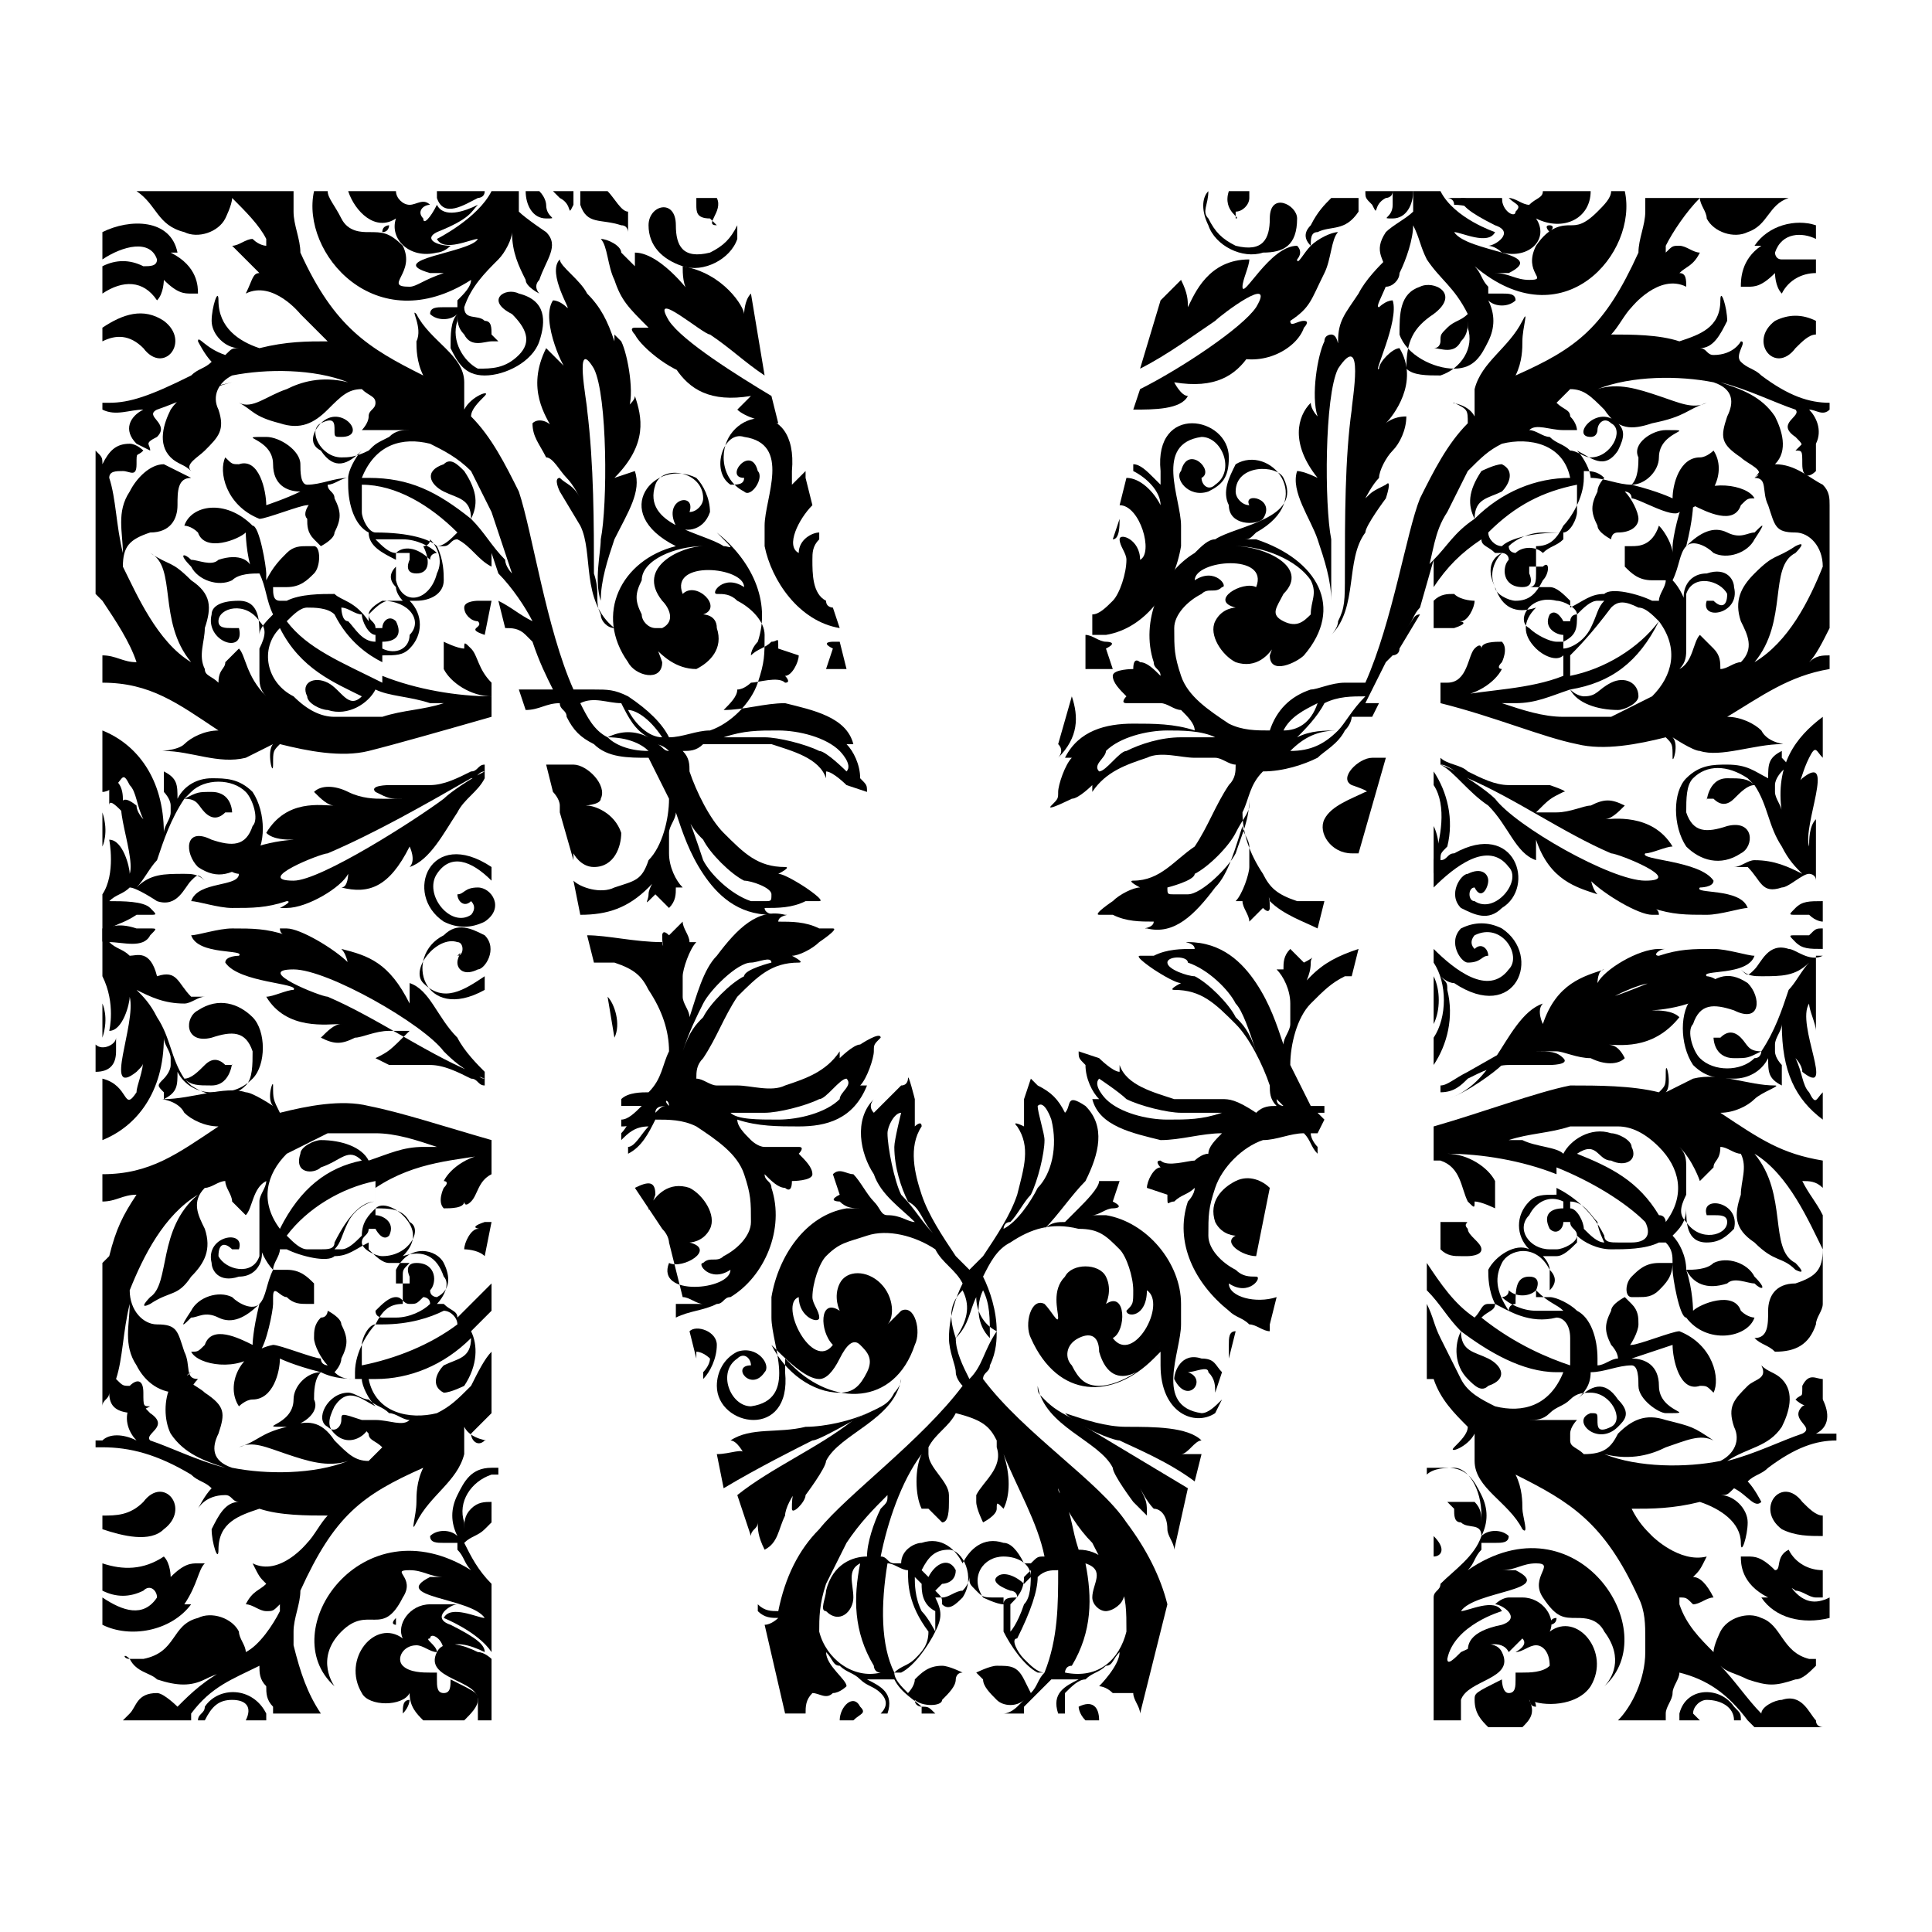 <?xml version="1.0" encoding="utf-8"?>
<!-- Generator: Adobe Illustrator 26.0.3, SVG Export Plug-In . SVG Version: 6.00 Build 0)  -->
<svg version="1.1" id="Layer_1" xmlns="http://www.w3.org/2000/svg" xmlns:xlink="http://www.w3.org/1999/xlink" x="0px" y="0px"
	 viewBox="0 0 28.3 28.3" style="enable-background:new 0 0 28.3 28.3;" xml:space="preserve">
<g>
	<path d="M12.5,22.6L12.5,22.6C12.5,22.6,12.5,22.6,12.5,22.6C12.5,22.6,12.5,22.6,12.5,22.6z"/>
	<path d="M26.7,22.2c-0.1,0-0.2-0.1-0.3-0.2c-0.3-0.4-0.7,0.1-0.3,0.4c0.2,0.1,0.4,0.1,0.6,0.1V22.2z"/>
	<path d="M15.6,16.3c-0.1-0.2-0.2-0.3-0.4-0.4c-0.1-0.1-0.1-0.1-0.1-0.1c0,0-0.1,0.3-0.1,0.3c0,0.1,0,0.3,0,0.4c0,0-0.2-0.1-0.1,0
		c0.2,0.3,0.1,0.6,0,1c-0.1,0.3-0.3,0.6-0.5,0.9c-0.1,0.1-0.1,0.1-0.2,0.2c-0.1-0.1-0.1-0.1-0.2-0.2c-0.2-0.3-0.4-0.6-0.5-0.9
		c-0.1-0.3-0.2-0.7,0-1c0-0.1-0.1,0-0.1,0c0-0.1,0-0.3,0-0.4c0,0-0.1-0.4-0.1-0.3c0,0,0,0.1-0.1,0.1c-0.1,0.1-0.3,0.3-0.4,0.4
		c-0.1-0.1,0-0.2,0-0.2c-0.3,0.3-0.2,0.8,0,1.1c0.1,0.3,0.4,0.5,0.6,0.7c-0.1,0-0.2-0.1-0.4-0.1c-0.1,0-0.1-0.1-0.2-0.2
		c-0.1-0.1-0.2-0.3-0.3-0.4c0-0.1,0,0,0,0c0,0,0,0,0,0c-0.1,0-0.2-0.1-0.3,0c0,0,0.1,0.3,0.1,0.3c-0.2,0.1,0,0.1,0,0.1
		c0.1,0.1,0.2,0.1,0.3,0.1c-0.1,0-0.2,0-0.2,0c-0.6,0.1-1,0.7-1.1,1.3c0,0.1,0,0.2,0,0.3c0,0.4,0.4,1.2-0.3,1.3
		c-0.3,0-0.5-0.5-0.2-0.7c0.1-0.1,0.2,0,0.2,0.1c-0.3,0,0,0.4,0.2,0.1c0.1-0.1-0.1-0.4-0.4-0.3c-0.2,0.1-0.3,0.3-0.3,0.5
		c0,0.6,1.1,0.8,1-0.2c0-0.1,0-0.1,0-0.2c0,0,0.1,0.1,0.1,0.1c0.6,0.6,1.5,0.6,1.8-0.3c0.1-0.2,0-0.6-0.2-0.5c0,0-0.2,0.2-0.2,0.2
		c0.1-0.1,0.1-0.4-0.1-0.6c-0.2-0.2-0.5-0.2-0.6,0c-0.1,0.2,0,0.4,0,0.4c-0.3-0.2-0.3,0.3-0.1,0.5c-0.3,0.4-0.8-0.6-0.5-0.7
		c0,0.3,0.3,0.4,0.3,0.3c0-0.1-0.1-0.2-0.1-0.3c0-0.2,0.1-0.5,0.2-0.6c0.2-0.2,0.3-0.2,0.6-0.3c0.3-0.1,0.7,0,1,0.2
		c0.1,0.2,0.3,0.3,0.4,0.5c-0.1,0.2-0.2,0.5-0.2,0.8l0,0l0,0c0,0.2,0.1,0.4,0.1,0.5c0,0.1,0.1,0.2,0.1,0.2c-0.6,0.8-1.7,1.6-2.1,2.1
		c-0.3,0.3-0.5,0.7-0.6,1.2c-0.1,0-0.2,0-0.3-0.1l0,0.1l0,0c0.1,0.1,0.2,0.1,0.3,0.1c0,0-0.1,0.1-0.2,0.1l0.3,1.3h0.3l0,0
		c0-0.1,0-0.2,0.1-0.3c0.1,0,0.2,0.1,0.3,0c0.1,0,0.2-0.1,0.2-0.1c0-0.1-0.3-0.3-0.3-0.5v0c0.1,0.1,0.1,0.2,0.2,0.2
		c0.1,0.1,0.2,0.1,0.3,0.2c0.1,0.1,0.2,0.1,0.3,0.2c0.1,0.1,0.1,0.2,0,0.3H13c0.1-0.3-0.1-0.4-0.3-0.5c0.1,0,0.3,0,0.4,0
		c0.1,0.2,0.3,0.3,0.4,0.4c0,0,0,0,0,0.1h0c0,0,0,0,0,0l0,0h0.2c-0.1-0.1-0.1-0.1-0.2-0.1c0,0-0.1,0-0.1-0.1c0.1,0.1,0.4,0.1,0.4,0
		c0.1-0.1,0.2-0.2,0.2-0.3c0,0,0-0.1,0.1-0.1c0,0-0.2-0.1-0.3-0.1c-0.2,0-0.3,0.1-0.4,0.2c0,0.1-0.1,0.2-0.1,0.2
		c-0.1-0.1-0.2-0.2-0.2-0.3c0,0,0,0,0.1,0c0.2-0.1,0.4-0.4,0.5-0.6c0.1-0.2,0.1-0.3,0-0.5c0,0,0,0,0.1,0c0.1,0,0.2-0.1,0.3-0.1
		c0.1-0.1,0.1-0.2,0.1-0.2c0,0.1,0,0.1,0.1,0.2c0.1,0.1,0.1,0.1,0.3,0.1c0,0,0.1,0,0.1,0c0,0.2,0,0.4,0,0.5c0.1,0.2,0.3,0.5,0.5,0.6
		c0,0,0,0,0.1,0c-0.1,0.1-0.1,0.2-0.2,0.3c0,0-0.1-0.2-0.1-0.2c-0.1-0.2-0.2-0.2-0.4-0.2c-0.1,0-0.3,0.1-0.3,0.1
		c0,0,0.1,0.1,0.1,0.1c0,0.1,0.1,0.2,0.2,0.3c0.1,0.1,0.3,0.1,0.4,0c0,0-0.1,0.1-0.1,0.1c0,0-0.1,0.1-0.2,0.1h0.2c0,0,0,0,0.1,0
		c0,0,0,0,0,0h0c0,0,0,0,0-0.1c0.1-0.1,0.3-0.3,0.4-0.4c0.1,0,0.3,0,0.4,0c-0.2,0.1-0.4,0.2-0.3,0.5h0.1c0-0.1,0-0.2,0-0.3
		c0.1-0.1,0.2-0.2,0.3-0.2c0.1-0.1,0.2-0.1,0.3-0.2c0.1,0,0.1-0.1,0.2-0.2c0,0,0,0,0,0c0,0.2-0.3,0.5-0.3,0.5c0,0,0.1,0,0.2,0.1
		c0.1,0,0.2,0,0.3,0c0,0.1,0.1,0.2,0.1,0.3c0,0,0,0,0,0h0l0.4-1.6c0,0,0,0,0,0c-0.1-0.4-0.3-0.8-0.6-1.2c-0.4-0.6-1.5-1.3-2.1-2.1
		c0-0.1,0.1-0.1,0.1-0.2c0.1-0.2,0.1-0.4,0.1-0.5l0,0l0,0c0-0.3-0.1-0.6-0.2-0.8c0.1-0.2,0.2-0.4,0.4-0.5c0.3-0.2,0.6-0.3,1-0.2
		c0.3,0,0.4,0.1,0.6,0.3c0.1,0.1,0.2,0.4,0.2,0.6c0,0.2,0,0.2-0.1,0.3c0,0.1,0.3,0.1,0.3-0.3c0.3,0.2-0.2,1.1-0.5,0.7
		c0.2-0.1,0.2-0.7-0.1-0.5c0,0,0.1-0.2,0-0.4c-0.1-0.2-0.5-0.2-0.6,0c-0.2,0.2-0.1,0.5-0.1,0.6c0,0.1-0.1-0.1-0.2-0.2
		c-0.2-0.1-0.3,0.3-0.2,0.5c0.4,0.9,1.2,0.9,1.8,0.3c0,0,0.1-0.1,0.1-0.1c0,0.1,0,0.1,0,0.2c0,0.7,0.5,0.9,0.8,0.7l0.1-0.2
		c-0.1,0.1-0.2,0.2-0.3,0.2c-0.7-0.1-0.3-0.9-0.3-1.3c0-0.1,0-0.2,0-0.3c0,0,0,0,0,0c0-0.6-0.5-1.2-1.1-1.3c-0.1,0-0.2,0-0.2,0
		c0.1,0,0.2-0.1,0.3-0.1c0,0,0.2,0,0-0.1c0,0,0.1-0.3,0.1-0.3c-0.1,0-0.3,0-0.3,0c0,0,0,0,0,0c0,0,0-0.1,0,0c0,0.1-0.2,0.3-0.3,0.4
		c-0.1,0.1-0.1,0.1-0.2,0.2c-0.1,0-0.2,0-0.3,0.1c0,0,0,0,0,0c0,0,0,0,0,0c0,0,0,0,0,0c0.2-0.2,0.4-0.5,0.6-0.7
		c0.2-0.4,0.3-0.8,0-1.1C15.6,16,15.7,16.2,15.6,16.3z M12,20.2c0.1,0,0.2-0.1,0.3-0.3c0.1-0.2,0.2-0.3,0.3-0.2
		c0.1,0.1,0.2,0.2,0.1,0.4c-0.1,0.2-0.2,0.3-0.4,0.3c-0.4,0-0.8-0.3-1-0.7c0,0,0,0,0,0C11.5,19.9,11.8,20.2,12,20.2z M13.7,18.1
		c-0.2-0.2-0.3-0.4-0.5-0.6c-0.1-0.2-0.2-0.7-0.2-0.9c0-0.1,0.1-0.3,0.2-0.3c0,0-0.1,0.4-0.1,0.5c0,0.3,0.1,0.6,0.2,0.8
		C13.5,17.7,13.5,17.9,13.7,18.1C13.7,18,13.7,18.1,13.7,18.1C13.7,18.1,13.7,18.1,13.7,18.1z M14.2,18.7
		C14.2,18.7,14.2,18.7,14.2,18.7c0,0.1,0,0.1,0,0.2C14.2,18.8,14.2,18.8,14.2,18.7C14.2,18.7,14.2,18.7,14.2,18.7z M14.1,18.9
		c0.1,0.2,0.1,0.4-0.1,0.7C13.9,19.3,13.9,19.1,14.1,18.9z M12,23.9c0-0.2,0-0.4,0.1-0.7c0.1-0.2,0.2-0.4,0.3-0.6l0,0
		c0.2-0.3,0.4-0.5,0.6-0.7c0,0.1,0,0.1-0.1,0.2c-0.1,0.2-0.2,0.5-0.2,0.7c-0.2,0-0.5,0.1-0.6,0.5c0,0.1-0.1,0.3,0,0.3
		c0.2,0.2,0.4,0,0.4-0.2c0-0.2-0.1-0.4,0.1-0.5c-0.1,0.5-0.1,1,0.2,1.5c0,0,0,0.1,0.1,0.1C12.5,24.6,12.1,24.3,12,23.9z M13.4,24.3
		c-0.1,0.1-0.2,0.1-0.3,0.2c-0.2-0.4-0.2-1-0.1-1.6c0.1,0,0.2,0.1,0.3,0.1c0,0.2,0,0.5,0.3,0.9C13.6,24.1,13.5,24.2,13.4,24.3z
		 M13.7,23.9C13.7,24,13.7,24,13.7,23.9c0,0-0.1-0.2-0.2-0.3c-0.1-0.2-0.1-0.4-0.1-0.5c0,0,0,0,0,0c0,0,0.1,0.1,0.1,0.1
		c0,0.1,0,0.3,0.2,0.4C13.7,23.7,13.7,23.8,13.7,23.9z M13.6,23.4C13.6,23.4,13.7,23.4,13.6,23.4C13.6,23.4,13.6,23.4,13.6,23.4z
		 M14.1,23.4c-0.1,0.1-0.2,0.2-0.3,0.1c0-0.1,0-0.1-0.1-0.2c0,0,0.1-0.1,0.1-0.1c0,0,0.2,0,0.2-0.2c-0.1-0.2-0.3-0.1-0.4,0.1
		c0,0-0.1-0.1-0.1-0.1c0.1-0.2,0.2-0.3,0.4-0.3C14.1,22.7,14.3,23.1,14.1,23.4z M14.7,23.5c-0.1,0-0.3-0.1-0.3-0.1
		c-0.2-0.3,0-0.6,0.3-0.6c0.2,0,0.4,0.1,0.4,0.3c0,0-0.1,0.1-0.1,0.1c-0.1-0.1-0.3-0.2-0.4-0.1c-0.1,0.1,0.2,0.2,0.2,0.2
		c0,0,0.1,0,0.1,0.1C14.8,23.4,14.7,23.4,14.7,23.5C14.7,23.5,14.7,23.5,14.7,23.5z M14.8,23.5C14.8,23.4,14.8,23.4,14.8,23.5
		C14.8,23.4,14.8,23.4,14.8,23.5z M14.8,23.9c0-0.1,0-0.2,0-0.4c0.1-0.1,0.2-0.2,0.2-0.4c0,0,0.1-0.1,0.1-0.1c0,0,0,0,0,0
		c0,0.2,0,0.4-0.1,0.5C14.9,23.8,14.8,23.9,14.8,23.9C14.8,24,14.8,23.9,14.8,23.9z M15.3,24.5c-0.1,0-0.2-0.1-0.3-0.2
		c-0.1-0.1-0.2-0.3-0.1-0.3c0.2-0.4,0.3-0.7,0.3-0.9c0.1-0.1,0.2-0.1,0.3-0.1C15.5,23.5,15.5,24,15.3,24.5z M16,22.6
		C16,22.6,16,22.6,16,22.6L16,22.6c0.1,0.2,0.2,0.4,0.4,0.6c0.1,0.2,0.1,0.4,0.1,0.7c-0.1,0.4-0.4,0.7-0.9,0.6c0,0,0-0.1,0.1-0.1
		c0.3-0.5,0.3-1,0.2-1.5c0.3,0.1,0.1,0.3,0.1,0.5c0,0.1,0.1,0.2,0.2,0.2c0,0,0.1,0,0.2-0.1c0.1-0.1,0.1-0.3,0-0.3
		c-0.1-0.3-0.3-0.5-0.6-0.5c-0.1-0.3-0.1-0.5-0.2-0.7c0-0.1-0.1-0.1-0.1-0.2C15.6,22.1,15.8,22.4,16,22.6z M14.6,21.1
		c0,0,0,0.1,0,0.1c0.1,0.3-0.2,0.5-0.3,0.7c0,0.2,0,0.1,0,0.1c0,0,0,0,0,0c0,0.1,0.1,0.3,0.1,0.3c0,0,0.2-0.1,0.2-0.2
		c0-0.1,0-0.1,0.1,0c0,0,0,0,0,0c0.1-0.2,0.1-0.5,0-0.8c0.2,0.5,0.5,1,0.6,1.5c-0.1,0-0.1,0-0.2,0.1c0,0,0,0-0.1,0
		c-0.1-0.2-0.2-0.3-0.3-0.3c-0.3-0.1-0.5,0.1-0.6,0.3c-0.1-0.2-0.3-0.4-0.6-0.3c-0.1,0-0.3,0.1-0.3,0.3c0,0,0,0-0.1,0
		c-0.1,0-0.1-0.1-0.2-0.1c0.1-0.5,0.3-1.1,0.6-1.5c-0.1,0.2-0.1,0.6,0,0.8c0,0,0,0,0,0c0,0,0,0,0.1,0c0,0,0.2,0.2,0.2,0.2
		c0.1,0,0.1-0.2,0.1-0.3c0,0,0,0,0,0c0,0,0,0,0,0c0,0,0,0,0-0.1c0-0.2-0.3-0.4-0.3-0.6c0-0.1,0-0.1,0-0.1c0.1-0.2,0.3-0.3,0.4-0.5
		C14.4,20.8,14.5,20.9,14.6,21.1z M14.2,20.2C14.1,20,14,19.8,14,19.6c0.2-0.2,0.2-0.4,0.3-0.6c0,0.2,0.1,0.4,0.3,0.5
		C14.4,19.8,14.4,20,14.2,20.2z M14.5,19.6c-0.2-0.2-0.2-0.5-0.1-0.7C14.5,19.1,14.5,19.3,14.5,19.6z M17,19.7
		C17,19.7,17,19.7,17,19.7C17,19.7,17.1,19.7,17,19.7C17.1,19.7,17.1,19.7,17,19.7c-0.1,0.3-0.6,0.6-0.9,0.6c0,0,0,0,0,0
		c-0.2,0-0.3-0.1-0.4-0.3c-0.1-0.1-0.1-0.3,0.1-0.4c0.2-0.1,0.3,0,0.3,0.2C16.3,20.5,16.9,20,17,19.7z M15.2,17.4
		c-0.1,0.2-0.3,0.5-0.5,0.6c0,0,0,0,0,0c0,0,0-0.1,0.1-0.1c0.1-0.1,0.2-0.3,0.3-0.4c0.1-0.2,0.2-0.6,0.2-0.8c0-0.1-0.1-0.4-0.1-0.5
		c0.1-0.1,0.2,0.2,0.2,0.2C15.5,16.8,15.4,17.2,15.2,17.4z"/>
	<path d="M26,4.7c-0.4,0.3,0,0.8,0.3,0.4c0.1-0.1,0.2-0.2,0.3-0.2V4.7C26.4,4.6,26.2,4.6,26,4.7z"/>
	<path d="M26.3,6.6c0.1,0,0.1,0,0.1,0.2c0,0.2,0.1,0.2,0.2,0.1V6.5c0,0-0.1,0-0.2,0C26.4,6.5,26.3,6.6,26.3,6.6z"/>
	<path d="M25,24.9c0.2,0,0.4,0.1,0.4,0.3h0.1c0-0.1,0-0.1-0.1-0.2c-0.2-0.3-0.7-0.3-0.8,0.1c0,0,0,0.1,0,0.1h0.3c0,0,0,0-0.1-0.1
		C24.8,25,24.9,24.9,25,24.9z"/>
	<path d="M18.4,18.4l0.2-1c-0.1-0.1-0.3-0.2-0.5-0.1c-0.2,0.1-0.4,0.3-0.3,0.6c0.1,0.2,0.3,0.2,0.3,0.2c0,0,0,0,0,0
		C17.9,18.2,18.2,18.4,18.4,18.4z"/>
	<path d="M15.8,25c0,0,0,0.1,0.1,0.2h0.2C16.1,25,16,24.9,15.8,25z"/>
	<path d="M21,12.8c0.1-0.2,0.1-0.5,0-0.7V12.8z"/>
	<path d="M1.7,25.2L1.7,25.2C1.7,25.2,1.7,25.2,1.7,25.2C1.7,25.2,1.6,25.2,1.7,25.2z"/>
	<path d="M17.3,6.9c-0.1,0.1,0.1,0.4,0.4,0.3C17.9,7.1,18,7,18,6.7c0-0.6-1.1-0.8-1,0.2c0,0.1,0,0.1,0,0.2c0,0-0.1-0.1-0.1-0.1
		c-0.1-0.1-0.2-0.2-0.3-0.2l0,0.1C16.8,7,17,7.2,17,7.4c0,0,0,0,0,0C16.9,7.2,16.7,7,16.5,7l-0.1,0.4c0.3,0,0.5,0.7,0.3,0.8
		c0-0.3-0.3-0.4-0.3-0.3c0,0.1,0.1,0.2,0.1,0.3c0,0.2-0.1,0.5-0.2,0.6C16.2,8.9,16.1,9,16,9L16,9.3c0.1,0,0.1,0,0.2,0
		c0.6-0.1,1-0.7,1.1-1.3c0-0.1,0-0.2,0-0.3c0-0.4-0.4-1.2,0.3-1.3c0.3,0,0.5,0.5,0.2,0.7c-0.1,0.1-0.2,0-0.2-0.1
		C17.8,6.9,17.4,6.5,17.3,6.9z"/>
	<path d="M17.7,20.1c0.1,0.1,0.1,0.2,0.1,0.3l0.1-0.3c-0.1-0.1-0.1-0.2-0.3-0.2c-0.3-0.1-0.4,0.2-0.4,0.3c0.2,0.4,0.5,0,0.2-0.1
		C17.5,20.1,17.7,20,17.7,20.1z"/>
	<path d="M24.1,2.9c0,0.1,0,0.1,0,0.2c0,0.2-0.1,0.4-0.1,0.6c-0.5,1.1-0.9,1.4-1.8,1.8c0.1-0.2,0.1-0.4,0.1-0.5c0-0.2,0.1-0.5,0-0.3
		c-0.2,0.4-0.6,0.6-0.7,1c0,0.1,0,0.4,0,0.4c-0.1-0.2-0.4-0.2-0.3-0.2c0.2,0.1,0.2,0.1,0.2,0.3c-0.3,0.3-0.5,0.7-0.7,1.1
		C20.6,7.8,20.4,9.1,20,10c-0.1,0-0.2,0-0.3,0c-0.2,0-0.4,0.1-0.5,0.1h0l0,0c-0.3,0.1-0.5,0.3-0.6,0.6c-0.2,0-0.4,0-0.6-0.1
		c-0.3-0.2-0.6-0.4-0.7-0.7c-0.1-0.3-0.1-0.4-0.1-0.7c0-0.2,0.2-0.4,0.4-0.5c0.1-0.1,0.2,0,0.3-0.1c0.1,0-0.1-0.3-0.4-0.1
		c0-0.3,1.1-0.4,0.9,0.1c-0.2-0.1-0.7,0.2-0.3,0.3c0,0,0,0,0,0c0,0-0.2,0-0.3,0.2c-0.1,0.2,0.1,0.5,0.3,0.6c0.3,0.1,0.5-0.1,0.6-0.3
		c0-0.1-0.1,0.2-0.1,0.2c0,0.3,0.4,0.1,0.5,0c0.6-0.7,0.2-1.4-0.7-1.7c-0.1,0-0.1,0-0.2,0c0.1,0,0.1,0,0.2-0.1
		c0.9-0.5,0.2-1.3-0.3-1C18,7,17.9,7.2,18,7.4c0,0.3,0.4,0.3,0.5,0.2c0.2-0.3-0.3-0.4-0.2-0.2c-0.1,0-0.2-0.1-0.2-0.2
		c0-0.4,0.6-0.4,0.7-0.2c0.3,0.6-0.7,0.7-1,0.9c-0.1,0-0.2,0.1-0.3,0.2c-0.5,0.3-0.8,1-0.6,1.6c0,0.1,0.1,0.1,0.1,0.2
		c-0.1-0.1-0.2-0.2-0.3-0.2c0,0-0.1-0.1-0.1,0.1c0,0-0.3,0-0.3,0.1c0,0.1,0.1,0.2,0.2,0.3c0,0-0.1,0.1,0,0.1c0.1,0,0.4,0,0.5,0
		c0.1,0,0.2,0.1,0.3,0.1c0.1,0.1,0.2,0.2,0.2,0.3c-0.3-0.1-0.6-0.1-0.9-0.1c-0.4,0-0.8,0.1-1,0.5c0,0,0,0,0,0c0,0,0.1,0,0.1,0
		c-0.1,0.1-0.2,0.4-0.2,0.5c0,0.1,0,0.1-0.1,0.2s0.3-0.1,0.3-0.1c0.1,0,0.3-0.2,0.3-0.2c0,0,0,0.2,0,0.1c0.2-0.3,0.5-0.4,0.8-0.5
		c0.2-0.1,0.5,0,0.7,0c0.1,0,0.2,0,0.3,0c0.1,0,0.2,0.1,0.3,0.1c0,0.1,0,0.2-0.1,0.3c-0.2,0.3-0.3,0.6-0.5,0.9
		c-0.3,0.2-0.5,0.5-0.9,0.5c-0.1,0,0.1,0.1,0.1,0.1c-0.1,0-0.3,0.1-0.4,0.2c0,0-0.3,0.2-0.2,0.2c0.1,0,0.1,0,0.2,0
		c0.2,0.1,0.4,0.1,0.6,0.1c0,0.1-0.2,0.1-0.1,0.1c0.4,0.1,0.7-0.2,1-0.6c0.2-0.2,0.3-0.6,0.4-0.9c0,0.1,0.1,0.2,0.1,0.3
		c0,0.1,0,0.2,0,0.3c0,0.1-0.1,0.4-0.2,0.5c0,0,0,0,0,0c0,0,0.1,0,0.1,0c0,0.1,0.1,0.2,0.1,0.3c0,0,0.1-0.1,0.1-0.1
		c0.1-0.1,0.1-0.1,0.1-0.1c0.1,0.1,0.1,0,0.1,0c0-0.1,0-0.2-0.1-0.3c0,0.1,0.1,0.1,0.1,0.2c0.2,0.2,0.5,0.3,0.7,0.4l0.1-0.4
		c-0.1,0-0.3,0-0.4,0c-0.3-0.1-0.4-0.2-0.5-0.4c-0.2-0.3-0.3-0.6-0.3-0.9c0.1-0.2,0.1-0.4,0.3-0.6c0.3,0,0.6-0.1,0.8-0.2l0,0l0,0
		c0.1-0.1,0.3-0.2,0.4-0.4c0.1-0.1,0.1-0.2,0.1-0.2c0.1,0,0.2,0,0.3,0l0.1-0.2c-0.1,0-0.2,0-0.2,0c0.1-0.2,0.2-0.4,0.3-0.6
		c0,0,0.1-0.1,0.1-0.1c0,0,0.1,0,0.1-0.1L20.8,9c-0.1,0-0.1,0.1-0.2,0.2c0.1-0.1,0.1-0.2,0.2-0.3L21,8.2l0,0
		c-0.1,0.1-0.1,0.1-0.1,0.2C21,8.1,21,7.8,21.2,7.5c0,0,0,0,0,0l0,0c0.1-0.2,0.2-0.4,0.3-0.6c0.2-0.2,0.3-0.3,0.5-0.4
		c0.4-0.1,0.9,0,1,0.5C23,7,23,7,23,7c-0.5,0-1,0.2-1.4,0.6c0-0.3,0.2-0.3,0.4-0.4c0.1-0.1,0.2-0.3,0-0.4c-0.1,0-0.3,0.1-0.3,0.1
		c-0.2,0.3-0.2,0.5-0.1,0.7C21.3,7.8,21.2,8,21,8.2v0.4c0.2-0.3,0.4-0.5,0.7-0.7c0,0.1,0.1,0.1,0.2,0.2c0,0,0,0,0.1,0
		c-0.1,0.1-0.2,0.3-0.1,0.5c0.1,0.3,0.3,0.4,0.6,0.3c-0.2,0.2-0.2,0.4,0,0.6c0.1,0.1,0.3,0.2,0.4,0.1c0,0,0,0.1,0,0.1
		c0,0.1,0,0.2,0,0.2c-0.5,0.2-1.1,0.2-1.6,0.3c0.3,0,0.6-0.2,0.7-0.4c0,0,0,0,0,0c0,0-0.1,0,0-0.1c0,0,0.1-0.2,0-0.3
		c-0.1,0-0.3,0-0.3,0.1c0,0,0,0,0,0c0,0,0-0.1-0.1,0c-0.1,0.1-0.1,0.5-0.4,0.5c0,0,0,0-0.1,0v0.3c0.8,0.2,1.5,0.5,2,0.6
		c0.4,0.1,0.9,0,1.3-0.1c0.1,0.1,0.1,0.1,0.1,0.3c0,0.1,0.1-0.2,0-0.3c0,0,0.3,0.2,0.4,0.2c0.3,0.1,0.8-0.1,1.2-0.1
		c0.1,0-0.2,0-0.3-0.2c-0.1-0.1-0.3-0.2-0.5-0.2c0.5-0.3,0.9-0.6,1.5-0.7V9.6c-0.1,0-0.2,0-0.3,0.1c0.1-0.1,0.2-0.3,0.3-0.5V8.1l0,0
		c0,0,0,0,0-0.1V7.4c0-0.1,0-0.2-0.1-0.3C26.5,7,26.3,6.8,26,6.8c-0.2,0-0.2,0.1-0.3,0.2c0.2,0,0.1,0.2,0.2,0.4
		c0.1,0.3,0.1,0.4,0.4,0.4c0.2,0,0.4,0.2,0.4,0.5c-0.2,0.5-0.5,1.1-1,1.4c0.5-0.6,0.2-1.4,0.6-1.6c0,0,0.2-0.2,0-0.1
		c-0.3,0.2-0.3,0.1-0.6,0.4c-0.2,0.2-0.3,0.4-0.2,0.7c0.1,0.2,0.2,0.4,0,0.6c-0.1,0-0.2,0.1-0.3,0.1c0-0.1,0-0.2-0.1-0.3
		c-0.1-0.1-0.2-0.2-0.2-0.2c-0.1,0.1-0.1,0.4-0.3,0.5c0,0,0,0,0,0c0.1-0.1,0.1-0.2,0.1-0.3c0-0.1,0-0.2,0-0.4c0-0.1,0-0.2,0-0.4
		c0.1-0.3,0.5-0.2,0.6,0c0,0.2-0.1,0.2-0.2,0.1c-0.1,0-0.1,0-0.1,0c-0.1,0.3,0.5,0.2,0.4-0.2c0-0.1-0.1-0.3-0.4-0.2
		c-0.3,0-0.4,0.3-0.3,0.5c0-0.1-0.1-0.3-0.2-0.4c0.1-0.2,0.1-0.4,0.2-0.5c0.1-0.1,0.3,0,0.4,0.1c0.2,0.1,0.5,0,0.6-0.2
		c0.2-0.3,0.1-0.2,0-0.1c-0.1,0-0.2,0.1-0.4,0c-0.2-0.1-0.4,0-0.6,0.2c0.1-0.4,0.1-0.6,0.1-0.6c0.2,0.1,0.6,0.3,0.7,0
		c0.1-0.1,0.1-0.1,0.2-0.1c0,0,0,0,0,0c-0.1-0.2-0.7-0.3-1,0c-0.1,0.1-0.2,0.6-0.2,0.7c0,0,0,0.1,0,0.1c0-0.1-0.1-0.3-0.2-0.4
		C24.2,8,24,8,23.9,8c0,0-0.1,0-0.1,0c0,0,0,0.2,0,0.3c0.1,0.1,0.2,0.2,0.4,0.2c0.1,0,0.2,0,0.2,0c0,0.1-0.1,0.2-0.1,0.3
		c0,0,0,0-0.1,0c-0.2-0.1-0.6-0.2-0.7-0.1c-0.2,0-0.3,0.1-0.5,0.2c0,0,0,0,0-0.1c-0.1-0.1-0.2-0.2-0.3-0.2c-0.1,0-0.2,0-0.3,0
		c0.1,0,0.1-0.1,0.1-0.2c0-0.1,0-0.2,0-0.3c0,0,0,0,0-0.1c0.2,0,0.3-0.1,0.4-0.3c0.1-0.1,0.3-0.4,0.3-0.7c0,0,0,0,0-0.1
		c0.1,0,0.2,0,0.3,0.1c0,0-0.1,0.1-0.1,0.2c-0.1,0.2-0.1,0.3,0,0.5c0,0.1,0.2,0.2,0.2,0.2c0,0,0-0.1,0.1-0.1C23.9,7.8,24,7.7,24,7.6
		c0-0.1-0.1-0.3-0.2-0.4c0,0,0.1,0,0.1,0.1c0.1,0,0.6,0.3,0.7,0.2c0.5-0.1,0.7-0.6,0.5-0.9c0,0,0,0,0,0c0,0-0.1,0.1-0.2,0.1
		c-0.3,0-0.4,0.4-0.4,0.6c0,0-0.2-0.1-0.6-0.2c0.2,0,0.4-0.2,0.4-0.4c0-0.4,0.6-0.4,0.1-0.4c-0.2,0-0.5,0.2-0.4,0.4
		c0,0.1,0,0.3-0.1,0.4c-0.2,0-0.4-0.1-0.6-0.1c0-0.1-0.1-0.3-0.2-0.4c0.2,0.1,0.4,0.3,0.6,0c0.1-0.2,0.1-0.3,0-0.4
		c-0.3-0.3-0.7,0.2-0.4,0.2c0.1,0,0.1-0.1,0.1-0.1c0-0.1,0.1-0.2,0.2-0.1c0.2,0.1,0,0.5-0.3,0.5c-0.1,0-0.2-0.1-0.3-0.1
		c-0.1-0.1-0.2-0.1-0.3-0.2c-0.1,0-0.2-0.1-0.3-0.1c0,0,0,0,0,0c0.1-0.1,0.3,0,0.5,0c0.1,0,0.1,0,0.2,0c0,0,0-0.1-0.1-0.2
		c0-0.1-0.1-0.1-0.2-0.2c0.1-0.1,0.1-0.1,0.2-0.2c0.2,0,0.3,0.1,0.5,0.3c0.2,0.3,0.4,0.3,0.7,0.2C24.7,6.1,24.7,6,25,5.9
		c0.2-0.1,0,0,0,0c-0.2,0.1-0.4,0-0.7-0.1c-0.3-0.1-0.6-0.2-0.9-0.1c0.5-0.2,1.2-0.2,1.7-0.1c0.3,0.1,0.3,0.3,0.2,0.5
		c-0.1,0.3-0.1,0.4,0.2,0.6c0.1,0.1,0.4,0.2,0.2,0.3c0.1-0.1,0.2-0.1,0.3-0.2c0.2-0.2,0.1-0.5,0-0.7c-0.2-0.3-0.5-0.4-0.8-0.5
		c0,0,0,0,0,0c0.4,0.1,0.8,0.3,1.1,0.4c0.1,0.1-0.3,0.2,0,0.4c0.1,0.1,0.1,0.1,0.1,0.2c0.1,0,0.2-0.1,0.2-0.1c0.1-0.2,0-0.4-0.1-0.5
		c0.1,0,0.2,0.1,0.3,0V5.9c-0.3,0-0.6-0.1-1-0.4c-0.1-0.1-0.2-0.1-0.3-0.2C25.4,5.2,25.6,5,25.5,5c0,0-0.1,0.2-0.4,0.2
		c-0.1,0-0.1-0.1-0.2-0.1c0.2,0,0.3-0.2,0.4-0.4c0-0.2-0.1-0.5-0.1-0.3c0,0.4-0.3,0.5-0.6,0.6c-0.3-0.1-0.7-0.1-1-0.1
		c0.1-0.1,0.2-0.3,0.3-0.4c0,0,0.4-0.5,0.8-0.3C24.7,4.1,24.7,4,24.6,4c0.1-0.1,0.2-0.1,0.3-0.3c-0.1,0-0.2-0.1-0.3-0.1
		c-0.1,0-0.1,0-0.2,0.1c0,0,0,0,0-0.1c0.1-0.2,0.3-0.5,0.5-0.7c0,0.1,0.1,0.2,0.1,0.3c0.1,0.2,0.4,0.3,0.6,0.2
		c0.3-0.1,0.3-0.4,0.6-0.5L24.1,2.9C24.1,2.9,24.1,2.9,24.1,2.9z M18.1,8c0.4,0,0.9,0.2,1.1,0.5c0.1,0.2,0,0.3,0,0.5
		c-0.1,0.1-0.2,0.2-0.4,0.1c-0.2-0.1-0.1-0.2,0-0.4C19.2,8.3,18.5,8,18.1,8C18.1,8,18.1,8,18.1,8C18.1,8,18.1,8,18.1,8
		C18.1,8,18.1,8,18.1,8z M17.8,10.8c-0.2,0-0.3,0-0.5,0c-0.3,0-0.6,0.1-0.8,0.2c-0.1,0-0.3,0.3-0.4,0.3c0,0,0,0,0,0
		c-0.1-0.1,0.1-0.2,0.1-0.3c0.2-0.2,0.6-0.3,0.9-0.3C17.3,10.7,17.6,10.7,17.8,10.8C17.9,10.8,17.9,10.8,17.8,10.8
		C17.8,10.8,17.8,10.8,17.8,10.8z M18.1,12.5c-0.1,0.2-0.5,0.6-0.7,0.6c0,0-0.1,0-0.2,0c-0.1,0-0.1,0-0.1-0.1c0,0,0.4-0.1,0.4-0.2
		c0.2-0.1,0.5-0.4,0.6-0.6c0.1-0.2,0.2-0.3,0.2-0.4c0,0,0-0.1,0-0.1c0,0,0,0,0,0C18.3,12,18.2,12.2,18.1,12.5z M19.3,10.3
		c-0.1,0.3-0.3,0.4-0.5,0.4C18.9,10.5,19.1,10.4,19.3,10.3z M18.7,11C18.7,11,18.7,11,18.7,11C18.7,11,18.7,11,18.7,11
		c0-0.1,0.1-0.1,0.1-0.1C18.8,10.9,18.7,10.9,18.7,11z M18.9,11c0.2-0.2,0.4-0.3,0.7-0.3C19.4,10.9,19.2,11,18.9,11z M19.6,10.7
		c-0.2,0-0.4,0-0.6,0.1c0.1-0.1,0.3-0.3,0.4-0.5c0.2-0.1,0.4-0.1,0.6-0.1C19.8,10.4,19.7,10.6,19.6,10.7z M24.3,9.1
		c0.3,0.4,0.2,0.8-0.1,1.1c-0.2,0.1-0.4,0.2-0.6,0.3c-0.2,0-0.5,0-0.7,0l0,0c0,0,0,0,0,0c-0.3,0-0.6-0.1-0.9-0.2c0.1,0,0.1,0,0.2,0
		c0.3,0,0.5-0.1,0.8-0.2c0.1,0.2,0.4,0.3,0.7,0.3c0.1,0,0.3-0.1,0.3-0.2C24,10,23.8,9.9,23.6,10c-0.2,0.1-0.2,0.2-0.4,0.2
		c0,0-0.1,0-0.2-0.1C23.6,10,24,9.7,24.3,9.1C24.3,9.2,24.3,9.2,24.3,9.1z M23.6,8.9c0.1-0.1,0.2-0.1,0.4,0c0.1,0,0.2,0.1,0.3,0.2
		c-0.3,0.4-0.8,0.7-1.3,0.8c0-0.1,0-0.2,0-0.3C23.1,9.5,23.3,9.3,23.6,8.9z M23.1,9c0.1-0.1,0.2-0.2,0.3-0.2c0,0,0.1,0,0.1,0
		c-0.1,0.1-0.1,0.2-0.2,0.4c-0.1,0.2-0.3,0.3-0.4,0.3c0,0,0,0,0,0c0,0,0-0.1,0-0.1C23.1,9.3,23.1,9.2,23.1,9z M23,9.1
		C23,9.1,23.1,9.1,23,9.1C23.1,9.1,23.1,9.1,23,9.1z M22.8,8.8c0.1,0,0.3,0.1,0.3,0.2C23,9,23,9.1,23,9.1c0,0-0.1,0-0.1,0
		c0,0-0.1-0.2-0.2-0.1c-0.1,0.2,0.1,0.3,0.2,0.3c0,0,0,0.1,0,0.1c0,0-0.1,0-0.1,0c-0.1,0-0.3-0.1-0.4-0.2
		C22.2,9.1,22.4,8.7,22.8,8.8z M22.6,8.5c-0.1,0.2-0.2,0.3-0.4,0.3c-0.1,0-0.3-0.1-0.3-0.2c-0.1-0.2-0.1-0.4,0.1-0.5
		c0,0,0.1,0,0.1,0.1c-0.1,0.1-0.1,0.4,0.2,0.4c0.2,0,0.1-0.2,0.1-0.2c0,0,0-0.1,0-0.1c0.1,0,0.1,0,0.2,0C22.7,8.2,22.7,8.4,22.6,8.5
		z M22.4,8.1C22.4,8.1,22.5,8.1,22.4,8.1C22.5,8.1,22.5,8.1,22.4,8.1z M22.9,7.9C22.8,8,22.7,8,22.6,8.1c-0.1-0.1-0.3-0.1-0.4,0
		c0,0-0.1,0-0.1-0.1c0,0,0,0,0,0c0.1-0.1,0.3-0.2,0.5-0.2c0.1,0,0.1,0,0.2,0c0,0,0,0,0.1,0C22.9,7.8,22.9,7.8,22.9,7.9
		C22.9,7.8,22.9,7.9,22.9,7.9z M23.1,7.1c0,0.1,0,0.2,0,0.4c0,0.1-0.1,0.3-0.2,0.3c-0.5,0-0.8,0.1-0.9,0.2c-0.1,0-0.2-0.1-0.2-0.2
		C22.2,7.4,22.6,7.2,23.1,7.1z"/>
	<path d="M17.9,16.1c-0.2,0-0.5,0-0.7,0c-0.3-0.1-0.7-0.2-0.8-0.5c0-0.1,0,0.1,0,0.1c-0.1,0-0.3-0.2-0.3-0.2c0,0-0.3-0.1-0.3-0.1
		c0,0.1,0,0.1,0.1,0.2c0,0.2,0.1,0.4,0.2,0.5c0,0-0.1,0-0.1,0c0,0-0.1-0.1,0,0c0.1,0.4,0.6,0.5,1,0.6c0.3,0,0.6-0.1,0.9-0.1
		c-0.1,0.1-0.2,0.2-0.2,0.3c-0.1,0-0.2,0.1-0.2,0.1c-0.1,0-0.4,0.1-0.5,0c-0.1,0,0,0.1,0,0.1c-0.1,0-0.2,0.2-0.2,0.3
		c0,0,0.3,0.1,0.3,0.1c0,0.2,0,0.1,0.1,0.1c0.1-0.1,0.2-0.1,0.3-0.2c0,0.1-0.1,0.2-0.1,0.2c-0.2,0.6,0.1,1.2,0.6,1.6
		c0.1,0.1,0.2,0.1,0.3,0.2c0.1,0,0.2,0.1,0.3,0.1l0-0.1c0,0,0,0,0,0c0,0,0,0,0,0c0,0-0.1,0,0,0c0,0,0,0,0,0c0,0,0,0,0,0l0.1-0.4
		c-0.3,0.1-0.7,0-0.7-0.2c0.3,0.2,0.5-0.1,0.4-0.1c-0.1,0-0.2,0-0.3-0.1c-0.2-0.1-0.4-0.3-0.4-0.5c0-0.3,0-0.4,0.1-0.7
		c0.1-0.3,0.4-0.6,0.7-0.7c0.2,0,0.4-0.1,0.6-0.1c0.1,0.1,0.1,0.2,0.2,0.3l0-0.1c0,0-0.1-0.1-0.1-0.2c0,0,0.1,0,0.1,0l0.1-0.2
		c0,0,0,0-0.1-0.1c0,0,0,0,0.1,0l0-0.1c-0.1,0-0.1,0-0.2,0c-0.1-0.2-0.2-0.4-0.3-0.6c0-0.3,0.1-0.7,0.3-0.9c0.2-0.2,0.3-0.3,0.5-0.4
		c0,0,0.1,0,0.1,0l0.1-0.4c-0.3,0.1-0.5,0.2-0.7,0.4c-0.1,0.1-0.1,0.1-0.1,0.2c0-0.1,0.1-0.2,0.1-0.4c0-0.1,0.1-0.1-0.1,0
		c0,0-0.1-0.1-0.1-0.1c-0.1-0.1-0.1-0.1-0.1-0.1c-0.1,0.1-0.1,0.2-0.1,0.3c0,0,0,0-0.1,0c0,0-0.1,0,0,0c0.1,0.1,0.2,0.3,0.2,0.5
		c0,0.1,0,0.2,0,0.3c0,0.1-0.1,0.2-0.1,0.3c-0.1-0.3-0.2-0.6-0.4-0.9c-0.2-0.3-0.5-0.6-1-0.6c-0.1,0,0.1,0,0.1,0.1
		c-0.2,0-0.4,0-0.6,0.1c-0.1,0-0.1,0-0.2,0c-0.1,0,0.2,0.2,0.2,0.2c0,0,0.3,0.2,0.4,0.2c0,0-0.2,0.1-0.1,0.1c0.4,0,0.6,0.2,0.9,0.5
		c0.2,0.2,0.4,0.6,0.5,0.9c0,0.1,0,0.2,0.1,0.3c-0.1,0-0.2,0-0.3,0.1C18.1,16.1,18,16.1,17.9,16.1z M17.9,16.3
		c-0.3,0.1-0.5,0.1-0.8,0.1c0,0,0,0,0,0c-0.3,0-0.7-0.1-0.9-0.3c0,0-0.2-0.2-0.1-0.3c0,0,0.3,0.2,0.4,0.3c0.2,0.1,0.6,0.2,0.8,0.2
		C17.5,16.3,17.6,16.3,17.9,16.3C17.8,16.3,17.8,16.3,17.9,16.3C17.9,16.3,17.9,16.3,17.9,16.3z M18.7,16.1c0,0,0.1,0.1,0.1,0.1
		C18.8,16.2,18.7,16.2,18.7,16.1C18.7,16.1,18.7,16.1,18.7,16.1C18.7,16.1,18.7,16.1,18.7,16.1z M18.4,15.4
		C18.4,15.3,18.4,15.3,18.4,15.4c-0.1-0.3-0.2-0.4-0.3-0.5c-0.1-0.2-0.4-0.5-0.6-0.6c-0.1,0-0.4-0.1-0.4-0.2c0-0.1,0.3-0.1,0.3,0
		c0.3,0.1,0.6,0.4,0.7,0.6C18.2,14.8,18.3,15.1,18.4,15.4C18.4,15.3,18.4,15.3,18.4,15.4z"/>
	<path d="M2.8,21.6c0.1,0.1,0.2,0.1,0.3,0.2c-0.1,0.1-0.2,0.3-0.2,0.3c0,0,0.1-0.2,0.4-0.2c0.1,0,0.1,0.1,0.2,0.1
		c-0.2,0-0.3,0.2-0.4,0.4c0,0.2,0.1,0.5,0.1,0.3c0-0.4,0.3-0.5,0.6-0.6c0.3,0.1,0.7,0.1,1,0.1c-0.1,0.1-0.2,0.3-0.3,0.4
		c0,0-0.4,0.5-0.8,0.3c0.1,0.2,0.1,0.2,0.2,0.3c-0.1,0.1-0.2,0.1-0.3,0.3c0.1,0,0.2,0.1,0.3,0.1c0.1,0,0.1,0,0.2-0.1
		c0,0,0,0.1,0,0.1c-0.1,0.2-0.3,0.5-0.5,0.6c0-0.1-0.1-0.2-0.1-0.3c-0.1-0.2-0.4-0.3-0.6-0.2c-0.4,0.1-0.3,0.5-0.8,0.6
		c-0.1,0-0.2,0-0.2,0c-0.1,0-0.1-0.1,0,0c0.1,0.2,0.3,0.2,0.4,0.3c0.3,0.1,0.5,0.1,0.7,0c0.2-0.1,0.3-0.1,0.4-0.2
		C3,24.6,2.8,24.8,2.6,25c0,0,0,0,0,0c0,0-0.2-0.2-0.3-0.2C2,24.8,2,25,1.9,25.1c0,0-0.1,0.1-0.1,0.1h0.7c0,0,0,0,0,0l0,0h0.3
		c0,0,0,0,0-0.1c0.3-0.4,0.6-0.5,1-0.7c0,0.1,0,0.2,0.1,0.3c0,0.1,0,0.2,0.1,0.3c0,0,0,0.1,0,0.1h0.7c-0.2-0.3-0.3-0.6-0.4-1
		c0-0.1,0-0.1,0-0.2c0-0.2,0.1-0.4,0.1-0.6c0.5-1.1,0.9-1.4,1.8-1.8c-0.1,0.2-0.1,0.4-0.1,0.5c0,0.2-0.1,0.5,0,0.3
		c0.2-0.4,0.6-0.6,0.7-1c0,0,0-0.4,0-0.4c0.1,0.2,0.4,0.2,0.3,0.2C7,21.2,6.9,21.1,6.9,21c0.1-0.1,0.2-0.2,0.3-0.3v-0.9
		c-0.1,0.1-0.2,0.3-0.3,0.5c-0.2,0.2-0.3,0.3-0.5,0.4c-0.4,0.1-0.9,0-1-0.5c0,0,0.1,0,0.1,0c0.5,0,1-0.2,1.4-0.6
		c0,0.3-0.2,0.3-0.4,0.4c-0.1,0.1-0.2,0.3,0,0.4c0.1,0,0.3-0.1,0.3-0.1C7,20,7,19.7,6.9,19.5c0.1-0.1,0.2-0.2,0.3-0.3v-0.4
		C7,19,6.9,19.1,6.7,19.3c0-0.1-0.1-0.1-0.2-0.2c0,0,0,0-0.1,0c0.1-0.1,0.2-0.3,0.1-0.4c-0.1-0.3-0.3-0.4-0.6-0.3
		c0.2-0.2,0.2-0.4,0-0.6c-0.1-0.1-0.3-0.2-0.4-0.1c0,0,0-0.1,0-0.1c0-0.1,0-0.2,0-0.2C6.1,17,6.7,17,7.2,16.9
		c-0.3,0-0.6,0.2-0.7,0.4c0,0,0,0,0,0c0,0,0.1,0,0,0.1c0,0-0.1,0.2,0,0.3c0.1,0,0.3,0,0.3-0.1c0,0,0,0,0,0c0,0,0,0.1,0.1,0
		C7,17.5,7,17.3,7.2,17.2v-0.5c-0.7-0.2-1.3-0.4-1.8-0.5c-0.4-0.1-0.9,0-1.3,0.1C4,16.1,4,16.1,4,15.9c0-0.1-0.1,0.2,0,0.3
		c0,0-0.3-0.2-0.4-0.2c-0.3-0.1-0.8,0.1-1.2,0.1c-0.1,0,0.2,0,0.3,0.2c0.1,0.1,0.3,0.2,0.5,0.2c-0.6,0.4-1,0.7-1.7,0.7v0.4
		c0,0,0,0,0,0c0.2,0,0.3-0.1,0.5-0.1c-0.2,0.3-0.3,0.5-0.4,0.9c0,0-0.1,0.1-0.1,0.1v0.2c0,0,0,0,0,0c0,0.1,0,0.1,0,0.2v1.7
		c0-0.1,0.1-0.1,0.1-0.2c0,0.2,0.1,0.3,0.4,0.3c0,0,0.2-0.1,0.2-0.1c-0.1,0-0.1,0-0.1-0.2c0-0.2-0.1-0.2-0.2-0.1
		c-0.1,0-0.1,0-0.2-0.1c0.1-0.3,0.1-0.7,0.2-1.1c0,0,0,0,0,0c0,0.3-0.1,0.6,0.1,0.9c0.1,0.2,0.3,0.4,0.6,0.4c0.2,0,0.2-0.1,0.3-0.2
		c-0.2,0-0.1-0.2-0.2-0.4c-0.1-0.3-0.1-0.4-0.4-0.4c-0.2,0-0.4-0.2-0.4-0.5c0.2-0.5,0.5-1.1,1-1.4C2.3,18,2.5,18.8,2.2,19
		c0,0-0.2,0.2,0,0.1c0.3-0.2,0.4-0.1,0.6-0.4c0.2-0.2,0.3-0.4,0.2-0.7c-0.1-0.2-0.2-0.4,0-0.6c0.1,0,0.2-0.1,0.3-0.1
		c0,0.1,0.1,0.2,0.1,0.3c0.1,0.1,0.2,0.2,0.2,0.2c0.1-0.1,0.1-0.4,0.3-0.5c0,0,0,0,0,0c0,0.1-0.1,0.2-0.1,0.3c0,0.1,0,0.2,0,0.4
		c0,0.1,0,0.2,0,0.4c-0.1,0.3-0.5,0.2-0.6,0c0-0.2,0.1-0.2,0.2-0.1c0.1,0,0.1,0,0.1,0c0.1-0.3-0.5-0.2-0.4,0.2
		c0,0.1,0.1,0.3,0.4,0.2c0.3,0,0.4-0.3,0.3-0.5c0,0.1,0.1,0.3,0.2,0.4c-0.1,0.2-0.1,0.4-0.2,0.5c-0.1,0.1-0.3,0-0.4-0.1
		c-0.2-0.1-0.5,0-0.6,0.2c-0.2,0.3-0.1,0.2,0,0.1c0.1,0,0.2-0.1,0.4,0c0.2,0.1,0.4,0,0.6-0.2c-0.1,0.4-0.1,0.6-0.1,0.6
		c-0.2-0.1-0.6-0.3-0.7,0c-0.1,0.1-0.1,0.1-0.2,0.1c0,0,0,0,0,0c0.1,0.2,0.7,0.3,1,0c0.1-0.1,0.2-0.6,0.2-0.7c0,0,0-0.1,0-0.1
		C4,18.8,4.1,19,4.2,19c0.1,0.1,0.2,0.1,0.3,0.1c0,0,0.1,0,0.1,0c0,0,0-0.2,0-0.3c-0.1-0.1-0.2-0.2-0.4-0.2c-0.1,0-0.2,0-0.2,0
		c0-0.1,0.1-0.2,0.1-0.3c0,0,0,0,0.1,0c0.2,0.1,0.6,0.2,0.7,0.1c0.2,0,0.3-0.1,0.5-0.2c0,0,0,0,0,0.1c0.1,0.1,0.2,0.2,0.3,0.2
		c0.1,0,0.2,0,0.3,0c-0.1,0.1-0.1,0.1-0.1,0.2c0,0.1,0,0.2,0,0.3c0,0,0,0,0,0.1c-0.2,0-0.3,0.1-0.4,0.3c-0.1,0.1-0.3,0.4-0.3,0.7
		c0,0,0,0,0,0.1c-0.1,0-0.2,0-0.3-0.1c0,0,0.1-0.1,0.1-0.2c0.1-0.2,0.1-0.3,0-0.5c0-0.1-0.2-0.2-0.2-0.2c0,0,0,0.1-0.1,0.1
		c-0.1,0.1-0.1,0.2-0.1,0.3c0,0.1,0.1,0.3,0.2,0.4c0,0-0.1,0-0.1-0.1c-0.1,0-0.6-0.2-0.7-0.2c-0.5,0.1-0.7,0.6-0.5,0.9c0,0,0,0,0,0
		c0,0,0.1-0.1,0.2-0.1c0.3,0,0.4-0.4,0.4-0.6c0,0,0.2,0.1,0.6,0.2c-0.2,0-0.4,0.2-0.4,0.4c0,0.4-0.6,0.4-0.1,0.4
		c0.2,0,0.5-0.2,0.4-0.4c0-0.1,0-0.3,0.1-0.4c0.2,0.1,0.4,0.1,0.6,0.1c0,0.1,0.1,0.3,0.2,0.4c-0.2-0.1-0.4-0.3-0.6,0
		c-0.1,0.2-0.1,0.3,0,0.4c0.3,0.3,0.7-0.2,0.4-0.2C5,20.7,5,20.7,5,20.8c0,0.1-0.1,0.2-0.2,0.1c-0.2-0.1,0-0.5,0.3-0.5
		c0.1,0,0.2,0.1,0.3,0.1c0.1,0.1,0.2,0.1,0.3,0.2c0.1,0,0.2,0.1,0.3,0.1c0,0,0,0,0,0c-0.1,0.1-0.3,0-0.5,0c-0.1,0-0.1,0-0.2,0
		c0,0,0,0.1,0.1,0.2c0,0.1,0.1,0.1,0.2,0.2c-0.1,0.1-0.1,0.1-0.2,0.2c-0.2,0-0.3-0.1-0.5-0.3c-0.2-0.3-0.4-0.3-0.7-0.2
		c-0.4,0.1-0.4,0.2-0.7,0.3c-0.2,0.1,0,0,0,0c0.2-0.1,0.4,0,0.7,0.1c0.3,0.1,0.6,0.2,0.9,0.1c-0.5,0.2-1.2,0.2-1.7,0.1
		c-0.3-0.1-0.3-0.3-0.2-0.5c0.1-0.3,0.1-0.4-0.2-0.6c-0.1-0.1-0.4-0.2-0.2-0.3c-0.1,0.1-0.2,0.1-0.3,0.2c-0.1,0.2-0.1,0.5,0,0.7
		c0.2,0.3,0.5,0.4,0.8,0.5c0,0,0,0,0,0c-0.4-0.1-0.8-0.3-1.1-0.4c-0.1-0.1,0.3-0.2,0-0.4c-0.1-0.1-0.1-0.1-0.1-0.2
		c-0.1,0-0.2,0.1-0.2,0.1c-0.1,0.2,0,0.4,0.1,0.5c-0.2-0.1-0.4-0.1-0.5,0c0,0,0,0-0.1,0v0.1c0,0,0.1,0,0.1,0
		C1.9,21.2,2.3,21.3,2.8,21.6z M4.1,18c-0.3-0.4-0.2-0.8,0.1-1.1c0.2-0.1,0.4-0.2,0.6-0.3c0.2,0,0.5,0,0.7,0l0,0c0,0,0,0,0,0
		c0.3,0,0.6,0.1,0.9,0.2c-0.1,0-0.1,0-0.2,0c-0.3,0-0.5,0.1-0.8,0.2c-0.1-0.2-0.4-0.3-0.7-0.3c-0.1,0-0.3,0.1-0.3,0.2
		c-0.1,0.3,0.2,0.3,0.3,0.2C5,17,5.1,16.8,5.3,17C4.8,17.1,4.4,17.4,4.1,18C4.1,17.9,4.1,17.9,4.1,18z M4.9,18.2
		c0,0.1-0.1,0.1-0.2,0.1c-0.1,0-0.1,0-0.2,0c-0.1,0-0.2-0.1-0.3-0.2c0.3-0.4,0.8-0.7,1.3-0.8c0,0.1,0,0.2,0,0.3
		C5.3,17.6,5.1,17.8,4.9,18.2z M5.3,18.1c-0.1,0.1-0.2,0.2-0.3,0.2c0,0-0.1,0-0.1,0C5,18.2,5,18.1,5.1,17.9c0.1-0.2,0.3-0.3,0.4-0.3
		c0,0,0,0,0,0c0,0,0,0.1,0,0.1C5.4,17.8,5.3,17.9,5.3,18.1z M5.4,18C5.4,18,5.4,18,5.4,18C5.4,18,5.4,18,5.4,18z M5.6,18.4
		c-0.1,0-0.3-0.1-0.3-0.2c0-0.1,0.1-0.1,0.1-0.2c0,0,0.1,0,0.1,0c0,0,0.1,0.2,0.2,0.1c0.1-0.2-0.1-0.3-0.2-0.3c0,0,0-0.1,0-0.1
		c0.2,0,0.4,0,0.5,0.2C6.2,18,6,18.4,5.6,18.4z M5.8,18.6c0.2-0.4,0.6-0.3,0.7-0.1c0.1,0.2,0.1,0.4-0.1,0.5c0,0-0.1,0-0.1-0.1
		c0.1-0.1,0.1-0.4-0.2-0.4c-0.2,0-0.1,0.2-0.1,0.2c0,0,0,0.1,0,0.1c-0.1,0-0.1,0-0.2,0C5.8,18.9,5.8,18.7,5.8,18.6z M6,19
		C6,19,6,19,6,19C5.9,19,5.9,19,6,19C5.9,19,6,19,6,19z M5.5,19.2c0.1-0.1,0.2-0.2,0.3-0.2c0.1,0,0.1,0.1,0.2,0.1
		c0.1,0,0.1,0,0.2-0.1c0,0,0.1,0,0.1,0.1c0,0,0,0,0,0c-0.1,0.1-0.3,0.2-0.5,0.2c-0.1,0-0.1,0-0.2,0C5.6,19.3,5.5,19.3,5.5,19.2
		C5.5,19.3,5.5,19.2,5.5,19.2z M5.3,20c0-0.1,0-0.2,0-0.3c0-0.1,0.1-0.3,0.2-0.3c0,0,0,0,0.1,0c0.4,0,0.7-0.1,0.9-0.2
		c0.1,0,0.2,0.1,0.2,0.2C6.3,19.7,5.8,19.9,5.3,20z"/>
	<path d="M3.6,25.2h0.3c0,0,0-0.1,0-0.1C3.7,24.7,3.2,24.7,3,25c0,0.1-0.1,0.1-0.1,0.2H3c0.1-0.2,0.2-0.3,0.4-0.3
		C3.6,24.9,3.7,25,3.6,25.2C3.6,25.2,3.6,25.2,3.6,25.2z"/>
	<path d="M22,3c0,0,0-0.1,0-0.1h-0.8c0,0,0.1,0,0.1,0.1C21.6,3,21.9,3.2,22,3z"/>
	<path d="M2.1,5.1C2.4,5.5,2.8,5,2.4,4.7C2.1,4.5,1.8,4.6,1.5,4.8V5C1.7,4.9,1.9,4.9,2.1,5.1z"/>
	<path d="M1.7,2.8L1.7,2.8L1.7,2.8C1.6,2.9,1.6,2.9,1.7,2.8z"/>
	<path d="M6.6,5.1c0.1,0.2,0.2,0.4,0.5,0.4c0.3,0,0.7-0.2,0.8-0.5C8,4.7,8,4.4,7.6,4.3C7.4,4.2,7.1,4.4,7.5,4.6
		C7.7,4.8,7.8,5,7.6,5.2C7.4,5.4,7.2,5.4,7,5.4C6.8,5.3,6.6,5,6.7,4.7c0,0,0-0.1,0-0.1c0,0.1,0,0.2,0.1,0.3c0.1,0.2,0.3,0.1,0.4,0.1
		c0,0,0.1,0,0.1,0c0,0-0.1-0.1-0.1-0.1c0-0.1,0-0.2-0.1-0.2c-0.1-0.1-0.3,0-0.3-0.2C6.9,4.2,7.1,4,7.3,3.8c0.1-0.1,0.2-0.3,0.2-0.4
		c0,0.3,0.1,0.5,0.2,0.7c0,0.1,0.2,0.2,0.2,0.2c0,0-0.1-0.1,0-0.2C8,3.8,8.2,3.6,8,3.4c0,0-0.3-0.2-0.4-0.3c0-0.1,0-0.2,0-0.3H7.2
		C7,3.2,6.4,3.5,6.4,3.5c0.1,0.2,0.5,0,0.6,0C6.9,3.7,5.6,3.8,6.3,4c0.1,0,0.2,0,0.2,0c0,0,0,0,0,0C6.2,4.1,6.1,4.2,6,4.2
		C5.6,4.2,6.1,4,5.9,3.6C5.7,3.4,5.6,3.4,5.4,3.4c-0.1,0-0.3,0-0.4-0.2C4.9,3,4.8,2.9,4.8,2.8H4.6C4.4,3.7,5.5,5,6.9,4.1
		C6.9,4.2,6.8,4.3,6.7,4.4c0,0,0,0,0,0.1c-0.1,0-0.2,0-0.2,0c-0.1,0-0.2,0-0.2,0.1c0,0,0,0,0,0c0,0,0,0,0,0c0.1,0.1,0.3,0.1,0.4,0
		c0,0,0,0,0,0C6.6,4.7,6.6,4.9,6.6,5.1z"/>
	<path d="M20.4,3.2c0.2,0,0.3-0.2,0.3-0.4h-0.3c0,0,0,0.1,0,0.2C20.4,3.2,20.2,3.2,20.4,3.2z"/>
	<path d="M5.5,10.6C5.5,10.6,5.5,10.6,5.5,10.6L5.5,10.6C5.5,10.6,5.5,10.6,5.5,10.6z"/>
	<path d="M2.7,10.9C2.6,11,2.3,11,2.4,11c0.4,0,0.8,0.2,1.2,0.1c0,0,0.4-0.2,0.4-0.2c-0.1,0.1,0,0.5,0,0.3c0-0.2,0-0.2,0.1-0.3
		C4.5,11,5,11.1,5.4,11c0.4-0.1,1.1-0.3,1.8-0.5V10C7,9.8,7,9.6,6.9,9.5c-0.1-0.1-0.1-0.1-0.1,0c0,0,0,0,0,0c-0.1,0-0.3-0.1-0.3-0.1
		c0,0,0,0.2,0,0.3c0,0.1,0,0.1,0,0.1c0,0,0,0,0,0c0.1,0.2,0.4,0.4,0.7,0.4c-0.5,0-1.1-0.1-1.6-0.3c0-0.1,0-0.1,0-0.2
		c0,0,0-0.1,0-0.1c0.2,0,0.3,0,0.4-0.1C6.2,9.3,6.2,9,6,8.8c0,0,0.1,0,0.1,0c0.2,0,0.4-0.1,0.4-0.3c0-0.1,0-0.3-0.1-0.5
		c0,0,0,0,0.1,0c0.1,0,0.1-0.1,0.2-0.1C6.9,8,7,8.2,7.2,8.3V8.1l0.1,0.3c0.2,0.2,0.4,0.5,0.5,0.7C7.6,9,7.5,8.9,7.3,8.8l0.1,0.4
		c0.1,0,0.2,0,0.3,0.1c0,0,0.1,0.1,0.1,0.1C7.9,9.7,8,9.9,8.1,10.1c-0.2,0-0.3,0-0.5,0l0.1,0.3c0.2,0,0.3-0.1,0.5-0.1
		c0,0.1,0.1,0.1,0.1,0.2c0.1,0.2,0.2,0.3,0.4,0.4l0,0l0,0c0.2,0.2,0.5,0.2,0.8,0.2c0.1,0.2,0.2,0.4,0.3,0.6c0,0.3-0.1,0.7-0.3,0.9
		C9.4,12.9,9.3,12.9,9,13c-0.2,0.1-0.5,0-0.6-0.1h0l0.1,0.5c0.4,0,0.7-0.1,1-0.4c0.1-0.1,0.1-0.1,0.1-0.2c0,0.1-0.1,0.2-0.1,0.3
		c0,0.1-0.1,0.2,0.1,0c0,0,0.1,0.1,0.1,0.1c0.1,0.1,0.1,0.1,0.1,0.1c0.1-0.1,0.1-0.2,0.1-0.3c0,0,0,0,0.1,0c0,0,0.1,0,0,0
		c-0.1-0.1-0.2-0.3-0.2-0.5c0-0.1,0-0.2,0-0.3c0-0.1,0.1-0.2,0.1-0.3c0.1,0.3,0.2,0.6,0.4,0.9c0.2,0.3,0.5,0.6,1,0.6
		c0.1,0-0.1,0-0.1-0.1c0.2,0,0.4,0,0.6-0.1c0.1,0,0.1,0,0.2,0c0.1,0-0.2-0.2-0.2-0.2c0,0-0.3-0.2-0.4-0.2c0,0,0.2-0.1,0.1-0.1
		c-0.4,0-0.6-0.2-0.9-0.5c-0.2-0.2-0.4-0.6-0.5-0.9c0-0.1,0-0.2-0.1-0.3c0.1,0,0.2,0,0.3-0.1c0.1,0,0.2,0,0.3,0c0.2,0,0.5,0,0.7,0
		c0.3,0.1,0.7,0.2,0.8,0.5c0,0.1,0-0.1,0-0.1c0.1,0,0.3,0.2,0.3,0.2c0,0,0.3,0.1,0.3,0.1c0-0.1,0-0.1-0.1-0.2c0-0.2-0.1-0.4-0.2-0.5
		c0,0,0.1,0,0.1,0c0,0,0.1,0.1,0,0c-0.1-0.4-0.6-0.5-1-0.6c-0.3,0-0.6,0.1-0.9,0.1c0.1-0.1,0.2-0.2,0.2-0.3c0.1,0,0.2-0.1,0.2-0.1
		c0.1,0,0.4-0.1,0.5,0c0.1,0,0-0.1,0-0.1c0.1,0,0.2-0.2,0.2-0.3c0,0-0.3-0.1-0.3-0.1c0-0.2,0-0.1-0.1-0.1c-0.1,0.1-0.2,0.1-0.3,0.2
		c0-0.1,0.1-0.2,0.1-0.2c0.2-0.6-0.1-1.2-0.6-1.6C10.8,8.1,10.7,8,10.6,8c-0.3-0.2-1.2-0.3-1-0.9c0.1-0.3,0.7-0.2,0.7,0.2
		c0,0.1-0.1,0.2-0.2,0.2c0.1-0.3-0.4-0.2-0.2,0.2c0.1,0.1,0.4,0.1,0.5-0.2c0-0.2-0.1-0.4-0.2-0.5c-0.6-0.3-1.3,0.5-0.3,1
		c0.1,0,0.1,0,0.2,0.1C10,8,10,8,9.9,8C9.1,8.2,8.7,9,9.2,9.7c0.1,0.2,0.5,0.3,0.5,0c0,0-0.1-0.3-0.1-0.2c0.1,0.1,0.3,0.3,0.6,0.3
		c0.2-0.1,0.4-0.3,0.3-0.6C10.5,9,10.3,9,10.3,9c0,0,0,0,0,0c0.3-0.1-0.1-0.5-0.3-0.3c-0.2-0.5,0.9-0.4,0.9-0.1
		c-0.3-0.2-0.5,0.1-0.4,0.1c0.1,0,0.2,0,0.3,0.1c0.2,0.1,0.4,0.3,0.4,0.5c0,0.3,0,0.4-0.1,0.7c-0.1,0.3-0.4,0.6-0.7,0.7
		c-0.2,0-0.4,0.1-0.6,0.1c-0.1-0.2-0.3-0.4-0.6-0.6l0,0h0c-0.2-0.1-0.3-0.1-0.5-0.1c-0.1,0-0.2,0-0.3,0C8,9.2,7.8,7.8,7.6,7.2
		C7.4,6.8,7.2,6.4,6.9,6.1c0-0.1,0.1-0.2,0.2-0.3c0.1-0.1-0.2,0-0.3,0.2c0,0,0-0.3,0-0.4c0-0.4-0.5-0.6-0.7-1C6,4.5,6.2,4.8,6.1,5
		c0,0.1,0,0.3,0.1,0.5C5.4,5.1,4.9,4.8,4.4,3.7C4.4,3.5,4.3,3.3,4.3,3.1c0,0,0-0.1,0-0.2c0,0,0-0.1,0-0.1H2C2.3,3,2.3,3.3,2.7,3.4
		c0.2,0.1,0.5,0,0.6-0.2c0,0,0.1-0.2,0.1-0.3c0.2,0.2,0.4,0.4,0.5,0.6c0,0,0,0.1,0,0.1c0,0-0.1,0-0.2-0.1c-0.1,0-0.2,0.1-0.3,0.1
		C3.6,3.8,3.7,3.9,3.8,4C3.7,4,3.7,4.1,3.6,4.3C4,4.1,4.4,4.6,4.4,4.6C4.5,4.7,4.6,4.8,4.8,5c-0.3,0-0.6,0-1,0.1
		C3.5,5,3.2,4.8,3.2,4.4c0-0.2-0.1,0.1-0.1,0.3c0,0.2,0.2,0.4,0.4,0.4c-0.1,0-0.1,0-0.2,0.1C3,5.1,2.9,4.9,2.9,5
		c0,0,0.1,0.2,0.2,0.3C3,5.4,2.9,5.4,2.8,5.5C2.2,5.8,1.9,5.9,1.6,5.9c0,0-0.1,0-0.1,0V6c0,0,0,0,0,0C1.7,6.1,1.9,6,2.1,6
		C1.9,6.1,1.8,6.3,2,6.5c0,0,0.2,0.1,0.2,0.1c0-0.1-0.1-0.1,0.1-0.2c0.2-0.2-0.2-0.3,0-0.4c0.3-0.1,0.7-0.3,1.1-0.4c0,0,0,0,0,0
		C3,5.7,2.7,5.7,2.5,6c-0.1,0.2-0.2,0.5,0,0.7c0.1,0.1,0.2,0.1,0.3,0.2C2.7,6.8,2.9,6.7,3,6.6C3.2,6.4,3.3,6.3,3.2,6
		c-0.1-0.2,0-0.4,0.2-0.5c0.5-0.1,1.2-0.1,1.7,0.1c-0.4-0.1-0.7,0-0.9,0.1C3.9,5.8,3.7,6,3.5,5.9c0,0-0.3-0.1,0,0
		C3.7,6,3.7,6.1,4.1,6.2c0.3,0.1,0.5,0,0.7-0.2C5,5.8,5.1,5.7,5.3,5.7c0.1,0.1,0.2,0.1,0.2,0.2C5.5,6,5.4,6,5.4,6.1
		c0,0.1-0.1,0.2-0.1,0.2c0,0,0.1,0,0.2,0c0.1,0,0.3,0,0.5,0c0,0,0,0,0,0c-0.1,0-0.2,0-0.3,0.1C5.5,6.5,5.5,6.5,5.4,6.6
		C5.2,6.7,5.1,6.7,5,6.7c-0.3,0-0.5-0.4-0.3-0.5c0.2-0.1,0.2,0,0.2,0.1c0,0.1,0,0.1,0.1,0.1C5.4,6.4,5,5.9,4.7,6.2
		c-0.1,0.1-0.2,0.3,0,0.4c0.2,0.3,0.4,0.2,0.6,0C5.2,6.7,5.1,6.9,5.1,7C4.9,7,4.7,7.1,4.5,7.1C4.4,7.1,4.4,6.9,4.4,6.8
		c0-0.2-0.3-0.4-0.5-0.4c-0.5,0,0.1,0,0.1,0.4c0,0.3,0.2,0.4,0.4,0.4C4.2,7.3,3.9,7.4,3.9,7.4c0-0.2-0.1-0.7-0.4-0.6
		c-0.1,0-0.1,0-0.2-0.1c0,0,0-0.1,0,0c-0.1,0.2,0,0.7,0.5,0.9c0.1,0,0.6-0.2,0.7-0.2c0,0,0.1,0,0.1-0.1C4.6,7.3,4.4,7.5,4.5,7.6
		c0,0.1,0,0.2,0.1,0.3c0,0,0.1,0.1,0.1,0.1c0,0,0.2-0.1,0.2-0.2c0.1-0.2,0.1-0.3,0-0.5c0-0.1-0.1-0.1-0.1-0.2c0.1,0,0.2-0.1,0.3-0.1
		c0,0,0,0,0,0.1c0,0.3,0.1,0.6,0.3,0.7C5.4,8,5.6,8.1,5.8,8.2c0,0,0,0,0,0.1c-0.1,0.1-0.1,0.2,0,0.3c0,0.1,0.1,0.2,0.1,0.2
		c-0.1,0-0.2,0-0.2,0c-0.1,0-0.2,0.1-0.3,0.2c0,0,0,0,0,0.1C5.2,8.8,5,8.8,4.9,8.7c-0.2,0-0.5,0-0.7,0.1c0,0,0,0-0.1,0
		C4,8.8,4,8.7,4,8.6c0,0,0.2,0,0.2,0c0.2,0,0.3-0.1,0.4-0.2C4.7,8.3,4.7,8,4.6,8c0,0-0.1,0-0.1,0c-0.1,0-0.2,0-0.3,0.1
		C4.1,8.2,4,8.3,3.9,8.5c0,0,0-0.1,0-0.1c0-0.1-0.1-0.7-0.2-0.7c-0.4-0.4-0.9-0.3-1,0c0,0,0,0,0,0c0,0,0.1,0,0.2,0.1
		c0.1,0.3,0.6,0.1,0.7,0c0,0,0,0.3,0.1,0.6C3.7,8.2,3.5,8.1,3.2,8.2c-0.1,0.1-0.3,0-0.4,0c-0.1-0.1-0.2-0.1,0,0.1
		c0.1,0.2,0.4,0.3,0.6,0.2c0.1-0.1,0.3-0.1,0.4-0.1C3.9,8.6,3.9,8.8,4,9C3.9,9.1,3.8,9.2,3.8,9.3c0-0.2,0-0.5-0.3-0.5
		C3.2,8.8,3.1,8.9,3.1,9C3,9.4,3.6,9.6,3.5,9.2c0,0-0.1,0-0.1,0c-0.1,0-0.2,0-0.2-0.1c0-0.2,0.4-0.3,0.6,0c0.1,0.1,0.1,0.2,0,0.4
		c0,0.2,0,0.2,0,0.4c0,0.1,0,0.2,0.1,0.3c0,0,0,0,0,0C3.6,9.9,3.6,9.6,3.5,9.5c0,0-0.1,0.1-0.2,0.2c0,0.1-0.1,0.1-0.1,0.3
		C3.1,9.9,3,9.9,3,9.8c-0.1-0.2,0-0.4,0-0.6c0.1-0.3,0.1-0.5-0.2-0.7C2.5,8.2,2.5,8.3,2.2,8.1C2,8,2.2,8.1,2.2,8.1
		c0.4,0.2,0.1,1,0.6,1.6c-0.5-0.3-0.8-1-1-1.4c0-0.3,0.1-0.4,0.4-0.5c0.3,0,0.4-0.2,0.4-0.4c0-0.2,0-0.4,0.2-0.4
		C2.6,6.9,2.6,6.9,2.4,6.8C2.2,6.8,2,7,1.9,7.2C1.7,7.5,1.8,7.8,1.8,8.1c0,0,0,0,0,0C1.7,7.7,1.7,7.3,1.6,7c0-0.1,0.1-0.1,0.2-0.1
		C1.9,6.9,2,7,2,6.8c0-0.2,0-0.1,0.1-0.2c0,0-0.1-0.1-0.2-0.1c-0.2,0-0.3,0.1-0.4,0.3c0-0.1,0-0.1-0.1-0.2v1.7c0,0.1,0,0.1,0,0.2
		c0,0,0,0,0,0v0.2c0,0,0.1,0.1,0.1,0.1C1.7,9.1,1.9,9.4,2,9.7c-0.2,0-0.3-0.1-0.5-0.1c0,0,0,0,0,0V10c0.7,0,1.1,0.3,1.7,0.7
		C3,10.7,2.8,10.8,2.7,10.9z M10,11.8C10.1,11.8,10.1,11.8,10,11.8c0.1,0.3,0.2,0.4,0.3,0.5c0.1,0.2,0.4,0.5,0.6,0.6
		c0.1,0,0.4,0.1,0.4,0.2c0,0.1,0,0.1-0.1,0.1c-0.1,0-0.2,0-0.2,0c-0.3-0.1-0.6-0.4-0.7-0.6C10.2,12.3,10.1,12,10,11.8
		C10,11.8,10,11.8,10,11.8z M10.3,8c-0.3,0-1,0.3-0.6,0.8c0.1,0.1,0.2,0.3,0,0.4c0,0-0.1,0-0.1,0c-0.1,0-0.2-0.1-0.2-0.2
		c-0.1-0.2-0.1-0.3,0-0.5C9.4,8.2,9.9,8,10.3,8C10.3,8,10.3,8,10.3,8z M10.3,8C10.3,8,10.3,8,10.3,8C10.3,8,10.3,8,10.3,8
		C10.3,8,10.3,8,10.3,8z M10.6,10.8c0.3-0.1,0.5-0.1,0.8-0.1c0.3,0,0.7,0.1,0.9,0.3c0,0,0.2,0.2,0.1,0.3c0,0-0.3-0.3-0.4-0.3
		c-0.2-0.1-0.6-0.2-0.8-0.2C11,10.8,10.8,10.8,10.6,10.8C10.6,10.8,10.6,10.8,10.6,10.8C10.6,10.8,10.6,10.8,10.6,10.8z M9.5,11
		c-0.3,0-0.5-0.1-0.6-0.2C9.2,10.8,9.4,10.9,9.5,11C9.5,11,9.5,11,9.5,11z M9.8,11C9.8,11,9.7,11,9.8,11c-0.1,0-0.1-0.1-0.2-0.1
		C9.6,10.9,9.7,10.9,9.8,11C9.8,11,9.8,11,9.8,11z M9.7,10.8c-0.2,0-0.4-0.2-0.5-0.4C9.3,10.4,9.5,10.5,9.7,10.8z M9.1,10.3
		c0.1,0.2,0.2,0.4,0.4,0.5c-0.2-0.1-0.4-0.1-0.6,0c-0.2-0.1-0.3-0.3-0.4-0.5C8.7,10.2,8.9,10.3,9.1,10.3z M6.3,6.5
		c0.2,0.1,0.4,0.2,0.6,0.4C7,7.1,7.1,7.3,7.2,7.5l0,0c0,0,0,0,0,0c0.1,0.3,0.2,0.6,0.3,0.9c0,0-0.1-0.1-0.1-0.2
		C7.2,8,7.1,7.8,6.9,7.6C7,7.4,7,7.2,6.8,6.9C6.7,6.8,6.6,6.7,6.5,6.8c-0.3,0.1-0.2,0.3,0,0.4c0.2,0.1,0.4,0.1,0.4,0.4
		C6.4,7.2,6,7,5.4,7c0,0-0.1,0-0.1,0C5.5,6.5,5.9,6.4,6.3,6.5z M5.3,7.5c0-0.1,0-0.2,0-0.4c0.5,0,1,0.3,1.4,0.7C6.6,7.9,6.5,8,6.4,8
		C6.3,7.9,6,7.8,5.5,7.8h0C5.4,7.8,5.3,7.6,5.3,7.5z M5.5,7.9C5.5,7.9,5.5,7.9,5.5,7.9c0,0,0.1,0,0.2,0c0.1,0,0.1,0,0.2,0
		c0.2,0,0.4,0.1,0.5,0.2c0,0,0,0,0,0c0,0-0.1,0-0.1,0.1C6.1,8,5.9,8,5.8,8.1C5.7,8.1,5.6,8,5.5,7.9z M6,8.1C6,8.1,5.9,8.1,6,8.1
		C5.9,8.1,6,8.1,6,8.1z M5.8,8.5c0-0.1,0-0.3,0-0.4c0.1,0,0.1,0,0.2,0c0,0,0,0.1,0,0.1c0,0-0.1,0.2,0.1,0.2c0,0,0,0,0,0
		c0.2,0,0.2-0.2,0.1-0.4c0,0,0.1,0,0.1-0.1c0.1,0.1,0.2,0.3,0.1,0.5C6.3,8.8,5.9,8.9,5.8,8.5z M5.6,8.8c0.4,0,0.6,0.3,0.4,0.5
		C6,9.5,5.8,9.6,5.6,9.5c0,0,0-0.1,0-0.1c0.2,0,0.3-0.1,0.2-0.3c-0.1-0.1-0.2,0-0.2,0.1c0,0-0.1,0-0.1,0c0-0.1-0.1-0.1-0.1-0.2
		C5.4,8.9,5.6,8.8,5.6,8.8z M5.4,9.2C5.4,9.2,5.4,9.1,5.4,9.2C5.4,9.1,5.4,9.1,5.4,9.2z M5,8.9C5.1,8.9,5.2,9,5.3,9
		c0,0.1,0.1,0.3,0.2,0.3c0,0,0,0.1,0,0.1c0,0,0,0,0,0c-0.2,0-0.3-0.2-0.4-0.3C5,9.1,5,8.9,5,8.9C4.9,8.9,4.9,8.9,5,8.9z M4.5,8.9
		c0.1,0,0.3,0,0.4,0.1c0.2,0.4,0.5,0.6,0.7,0.7c0,0.1,0,0.2,0,0.3C5,9.7,4.5,9.5,4.2,9.1C4.3,9,4.4,8.9,4.5,8.9z M4.1,9.2
		C4.1,9.2,4.1,9.2,4.1,9.2c0.3,0.6,0.8,0.8,1.2,1C5.1,10.4,5,10.1,4.8,10c-0.2-0.1-0.4,0-0.3,0.2c0,0.1,0.2,0.2,0.3,0.2
		c0.3,0.1,0.6-0.1,0.7-0.3c0.2,0.1,0.5,0.1,0.8,0.2c0.1,0,0.2,0,0.2,0c-0.3,0.1-0.6,0.1-0.9,0.2l0,0c-0.1,0-0.3,0-0.4,0
		c-0.1,0-0.2,0-0.3,0c-0.2,0-0.4-0.1-0.6-0.3C3.9,10,3.8,9.5,4.1,9.2z"/>
	<path d="M21.3,8.7c-0.1,0-0.2,0-0.3,0.1v0.4c0,0,0.1,0,0.1,0c0.1,0,0.2,0,0.2,0c0.3-0.1,0-0.1,0.1-0.1c0.1,0,0.2-0.2,0.2-0.3
		C21.6,8.8,21.4,8.8,21.3,8.7C21.3,8.8,21.3,8.8,21.3,8.7C21.4,8.7,21.4,8.7,21.3,8.7z"/>
	<path d="M2,13.4c0.1,0,0.1,0,0.2,0c0.1,0,0.1,0,0-0.1c-0.1-0.1-0.4-0.1-0.6-0.1c0.1-0.1,0.2-0.1,0.3-0.2c0.1,0,0.4,0.2,0.4,0.2
		c0.3,0.1,0.4-0.2,0.5-0.3c0.1-0.1,0.1-0.1,0.2,0c0,0,0,0,0,0c-0.1-0.1-0.2-0.1-0.3-0.1c-0.3,0-0.5,0-0.7,0.2
		c0.1-0.1,0.2-0.3,0.3-0.4c0.1-0.3,0.2-0.6,0.4-0.9c0.2,0,0.2,0.1,0.3,0.2c0.1,0.1,0.2,0.1,0.3,0c0,0,0.1,0,0.1,0c0,0,0-0.3-0.3-0.3
		c-0.2,0-0.2,0-0.4,0.1c0,0,0,0,0.1-0.1c0.2-0.2,0.6-0.2,0.8,0c0.1,0.1,0.2,0.4,0.1,0.5c-0.1,0.3-0.3,0.3-0.6,0.2
		c-0.4-0.2-0.4,0.2-0.2,0.4c0.3,0.2,0.5,0.1,0.8-0.1c0.2-0.2,0.2-0.7,0-1c-0.2-0.2-0.4-0.2-0.6-0.2c-0.2,0-0.4,0.1-0.5,0.3
		c0,0,0,0,0,0c0-0.2,0-0.3-0.2-0.4c0,0,0,0,0,0.1c0,0.1,0,0.2,0,0.2c0,0,0.1,0.1,0.1,0.2c0,0,0,0,0,0.1c0,0.1-0.1,0.2-0.1,0.3
		c0-0.8-0.4-1.3-0.9-1.5v0.9c0.1,0,0.2-0.1,0.2-0.1c0.1-0.1,0.1-0.2,0.2,0c0.1,0.1,0.1,0.3,0.2,0.5c0,0,0,0,0,0c0,0,0,0,0,0
		c0,0-0.1-0.1-0.1-0.2c-0.5-0.4,0,0.7-0.1,1c0-0.1-0.1-0.5-0.3-0.5c0,0,0.1,0.5-0.1,0.8v0.7C1.6,13.5,1.7,13.6,2,13.4z"/>
	<path d="M6.7,14.1c0,0.1,0.1,0.2,0.3,0.1c0.1,0,0.3-0.3,0.1-0.5c-0.2-0.1-0.4-0.2-0.6,0C5.9,14,6.2,15,7.1,14.5c0,0,0,0,0,0v-0.2
		c-0.3,0.2-0.6,0.4-0.9,0.1c-0.2-0.2,0.2-0.7,0.5-0.6c0.1,0,0.1,0.2,0,0.2C6.8,13.9,6.7,14,6.7,14.1z"/>
	<path d="M17.7,2.8c-0.1,0.1-0.1,0.3,0,0.5c0.1,0.3,0.5,0.5,0.8,0.4C18.8,3.7,19,3.6,19,3.2c0-0.2-0.4-0.4-0.4,0
		c0,0.3-0.1,0.5-0.5,0.4c-0.2-0.1-0.3-0.2-0.4-0.4C17.6,3.1,17.7,3,17.7,2.8L17.7,2.8z"/>
	<path d="M16.4,7.6l-0.1,0.3C16.4,7.9,16.4,7.7,16.4,7.6z"/>
	<path d="M18.1,3.1c0.1,0,0.2-0.1,0.2-0.2c0,0,0-0.1,0-0.1h-0.3l0,0c-0.1,0.3,0.2,0.4,0.1,0.4C18.1,3.2,18.1,3.1,18.1,3.1z"/>
	<path d="M26.7,13.2c-0.2,0-0.3,0-0.4,0.1c-0.1,0.1-0.1,0.1,0,0.1c0,0,0.1,0,0.2,0c0.1,0.1,0.2,0.1,0.2,0.1V13.2z"/>
	<path d="M19.3,3.4c0.2-0.1,0.4,0,0.6-0.3c0,0,0-0.1,0-0.2h-0.4c-0.1,0.1-0.2,0.2-0.3,0.4c-0.1,0.1-0.1,0.2,0,0.3
		C19.2,3.5,19.2,3.4,19.3,3.4z"/>
	<path d="M2.4,15.2c0,0.1,0.1,0.2,0.1,0.3c0,0,0,0,0,0.1c0,0.1-0.1,0.2-0.1,0.2c-0.1,0.1-0.1,0.1,0,0.2c0,0.1,0,0,0,0.1
		c0.2-0.1,0.2-0.2,0.2-0.4c0,0,0,0,0,0c0.1,0.2,0.3,0.3,0.5,0.3c0.2,0,0.4,0,0.6-0.2c0.2-0.2,0.2-0.7,0-0.9
		c-0.2-0.2-0.5-0.3-0.8-0.1c-0.2,0.1-0.2,0.5,0.2,0.4c0.3-0.1,0.5-0.1,0.6,0.2c0,0.2,0,0.4-0.1,0.5c-0.2,0.2-0.5,0.2-0.8,0
		c0,0-0.1-0.1-0.1-0.1c0.1,0.1,0.2,0.1,0.4,0.1c0.3,0,0.3-0.4,0.3-0.3c0,0-0.1,0-0.1,0c-0.1-0.1-0.2-0.1-0.3,0
		c-0.1,0.1-0.2,0.2-0.3,0.2c-0.2-0.3-0.2-0.6-0.4-0.9c-0.1-0.2-0.2-0.3-0.3-0.4c0.2,0.1,0.4,0.2,0.7,0.2c0.1,0,0.2-0.1,0.3-0.1
		c0,0,0,0,0,0c0,0-0.1,0-0.2,0c-0.2-0.2-0.2-0.4-0.5-0.3C2.2,13.9,2,14,1.9,14c-0.1-0.1-0.2-0.1-0.3-0.2c0.2,0,0.5,0.1,0.6-0.1
		c0.1-0.1,0.1-0.1,0-0.1c0,0-0.1,0-0.2,0c-0.3-0.1-0.4,0-0.5,0v0.7c0.2,0.4,0.1,0.8,0.1,0.8c0.2,0,0.3-0.4,0.3-0.5
		C2,15,1.5,16.1,2,15.7c0.1-0.1,0.1-0.1,0.1-0.2c0,0,0,0,0,0c0,0,0,0,0,0c0,0,0,0,0,0C2.1,15.7,2,15.9,2,16
		c-0.2,0.3-0.1-0.1-0.5-0.2v0.9C2,16.5,2.4,16,2.4,15.2z"/>
	<path d="M20.1,3c0.1,0.2,0,0,0.2-0.1c0,0,0.1,0,0.1-0.1H20C20,2.9,20,2.9,20.1,3z"/>
	<path d="M26.7,14C26.6,14,26.6,14,26.7,14c-0.2,0.1-0.4-0.1-0.5-0.1c-0.3-0.1-0.4,0.2-0.5,0.3c-0.1,0.1-0.1,0.1-0.2,0c0,0,0,0,0,0
		c0.1,0.1,0.2,0.1,0.3,0.1c0.3,0,0.5,0,0.7-0.2c-0.1,0.1-0.2,0.3-0.3,0.4c-0.1,0.3-0.2,0.6-0.4,0.9c-0.2,0-0.2-0.1-0.3-0.2
		c-0.1-0.1-0.2-0.1-0.3,0c0,0-0.1,0-0.1,0c0,0,0,0.3,0.3,0.3c0.2,0,0.2,0,0.4-0.1c0,0,0,0.1-0.1,0.1c-0.2,0.2-0.6,0.2-0.8,0
		c-0.1-0.1-0.2-0.4-0.1-0.5c0.1-0.3,0.3-0.3,0.6-0.2c0.4,0.2,0.4-0.2,0.2-0.4c-0.3-0.2-0.5-0.1-0.8,0.2c-0.2,0.2-0.2,0.7,0,1
		c0.2,0.2,0.4,0.2,0.6,0.2c0.2,0,0.4-0.1,0.5-0.3c0,0,0,0,0,0c0,0.2,0,0.3,0.2,0.4c0,0,0,0,0-0.1c0-0.1,0-0.2,0-0.2
		c0,0-0.1-0.1-0.1-0.2c0,0,0,0,0-0.1c0-0.1,0.1-0.2,0.1-0.3c0,0.7,0.2,1.1,0.6,1.4V16c-0.1,0.1-0.1,0.2-0.2,0
		c-0.1-0.1-0.1-0.3-0.2-0.5c0,0,0,0,0,0c0,0,0,0,0,0c0,0,0.1,0.1,0.1,0.2c0.5,0.4-0.1-0.7,0.1-1c0,0.1,0.1,0.3,0.1,0.4V14z"/>
	<path d="M9,15.2C9,15.1,9,15.1,9,15.2c0.1-0.2,0-0.5-0.1-0.6L9,15.2z"/>
	<path d="M12.6,25c-0.1-0.2-0.3,0-0.3,0.2h0.2C12.6,25.1,12.7,25.1,12.6,25z"/>
	<path d="M25.3,11.2c-0.2,0-0.4,0-0.6,0.2c-0.2,0.2-0.2,0.7,0,1c0.2,0.2,0.5,0.3,0.8,0.1c0.2-0.1,0.2-0.5-0.2-0.4
		c-0.3,0.1-0.5,0.1-0.6-0.2c0-0.2,0-0.4,0.1-0.5c0.2-0.2,0.5-0.2,0.8,0c0,0,0,0,0.1,0.1c-0.1-0.1-0.2-0.1-0.4-0.1
		c-0.3,0-0.3,0.4-0.3,0.3c0,0,0.1,0,0.1,0c0.1,0.1,0.2,0.1,0.3,0c0.1-0.1,0.2-0.2,0.3-0.2c0.2,0.3,0.2,0.6,0.4,0.9
		c0.1,0.2,0.2,0.3,0.3,0.4c-0.2-0.1-0.4-0.2-0.7-0.2c-0.1,0-0.2,0.1-0.3,0.1c0,0,0,0,0,0c0,0,0.1,0,0.2,0c0.2,0.2,0.2,0.4,0.5,0.3
		c0.1,0,0.3-0.2,0.4-0.2c0,0,0.1,0,0.1,0.1V12c-0.1,0.1-0.1,0.3-0.1,0.4c-0.1-0.3,0.4-1.4-0.1-1c-0.1,0.1-0.1,0.1-0.1,0.2
		c0,0,0,0,0,0c0,0,0,0,0,0c0.1-0.2,0.1-0.3,0.2-0.5c0.1-0.2,0.1-0.1,0.2,0v-0.6c-0.4,0.3-0.7,0.7-0.6,1.4c0-0.1-0.1-0.2-0.1-0.3
		c0,0,0,0,0-0.1c0-0.1,0.1-0.2,0.1-0.2c0.1-0.1,0.1-0.1,0-0.2c0-0.1,0,0,0-0.1c-0.2,0.1-0.2,0.2-0.2,0.4c0,0,0,0,0,0
		C25.7,11.3,25.6,11.2,25.3,11.2z"/>
	<path d="M23.6,2.8c0,0.1-0.1,0.2-0.2,0.3c-0.2,0.2-0.3,0.2-0.4,0.2c-0.1,0-0.3,0-0.5,0.3c-0.2,0.4,0.2,0.5-0.1,0.5
		c-0.2,0-0.3-0.1-0.5-0.1c0,0,0,0,0,0c0,0,0.1,0,0.2,0c0.6-0.3-0.6-0.3-0.8-0.6c0.1,0,0.5,0.2,0.6,0c0,0-0.6-0.2-0.8-0.6h-0.4
		c0,0.1,0,0.2,0,0.3c-0.1,0.1-0.3,0.2-0.4,0.3c-0.2,0.3,0,0.4,0,0.6c0,0.1-0.1,0.2,0,0.2c0.1,0,0.2-0.1,0.2-0.2
		c0.1-0.2,0.2-0.5,0.2-0.7c0.1,0.2,0.1,0.3,0.2,0.5c0.2,0.3,0.4,0.4,0.6,0.8c-0.1,0.1-0.2,0.1-0.3,0.2c-0.1,0.1-0.1,0.1-0.1,0.2
		c0,0,0,0.1-0.1,0.1c0,0,0,0,0,0c0.1,0,0.3,0.1,0.4-0.1c0.1-0.1,0.1-0.2,0.1-0.3c0,0,0,0.1,0,0.1c0.1,0.3-0.1,0.6-0.4,0.7
		c-0.2,0-0.4,0-0.5-0.1C20.6,5,20.7,4.8,21,4.6c0.4-0.3,0-0.5-0.2-0.4c-0.3,0.1-0.3,0.4-0.3,0.7c0.1,0.3,0.5,0.5,0.8,0.5
		c0.3,0,0.4-0.2,0.5-0.4c0.1-0.2,0.1-0.4,0-0.6c0,0,0,0,0,0c0.1,0.1,0.3,0.1,0.4,0c0,0,0,0,0,0c0,0,0,0,0,0c0-0.1-0.1-0.1-0.2-0.1
		c-0.1,0-0.2,0-0.2,0c0,0,0,0,0-0.1c-0.1-0.1-0.1-0.2-0.2-0.3C22.9,5,24,3.7,23.8,2.8H23.6z"/>
	<path d="M12.1,9.8c0.1,0,0.2,0,0.3,0l-0.1-0.4c0,0-0.1,0-0.1,0c0,0-0.2,0,0,0.1C12.2,9.5,12.1,9.8,12.1,9.8z"/>
	<path d="M8.1,2.8c0,0,0.1,0.1,0.1,0.1C8.4,3,8.3,3.2,8.4,3c0-0.1,0-0.1,0-0.2H8.1z"/>
	<path d="M15.9,9.8C15.9,9.8,16,9.8,15.9,9.8c0.1,0,0.3,0,0.4,0c0,0-0.1-0.3-0.1-0.3c0.2-0.1,0-0.1,0-0.1c-0.1,0-0.2-0.1-0.3-0.1
		L15.9,9.8C15.9,9.8,15.9,9.8,15.9,9.8C15.9,9.9,15.9,9.8,15.9,9.8z"/>
	<path d="M7.9,2.8H7.7C7.7,3,7.8,3.2,8,3.2c0.2,0,0,0,0-0.2C8,3,8,2.9,7.9,2.8z"/>
	<path d="M7.1,2.8H6.4c0,0,0,0.1,0,0.1C6.5,3.2,6.8,3,7,2.9C7,2.9,7.1,2.9,7.1,2.8z"/>
	<path d="M26.7,13.6c-0.1,0-0.1,0-0.2,0.1c-0.1,0-0.1,0-0.2,0c-0.1,0-0.1,0,0,0.1c0.1,0.1,0.2,0.1,0.4,0.1V13.6z"/>
	<path d="M26.4,20.3c0,0.2,0,0.1-0.1,0.2c0,0,0.1,0.1,0.2,0.1c0.1,0,0.1,0,0.2,0v-0.4C26.6,20.2,26.5,20.1,26.4,20.3z"/>
	<path d="M21,14.3V15C21.1,14.8,21.1,14.5,21,14.3z"/>
	<path d="M21,13c0.3-0.3,0.8-0.7,1.1-0.3c0.2,0.2-0.2,0.7-0.5,0.5c-0.1,0-0.1-0.2,0-0.2c0.1,0.2,0.2,0,0.2-0.1
		c0-0.1-0.1-0.2-0.3-0.1c-0.1,0-0.3,0.3-0.1,0.5c0.2,0.1,0.4,0.2,0.6,0c0.5-0.3,0.2-1.3-0.7-0.8c-0.1,0-0.1,0.1-0.2,0.1
		c0-0.1,0-0.1,0.1-0.2c0.1-0.4,0-0.8-0.2-1.1v0.2c0,0,0,0,0,0c0.2,0.3,0.1,0.8,0,1.1V13z"/>
	<path d="M9.9,3.3c0-0.4-0.4-0.3-0.4,0c0,0.3,0.2,0.5,0.5,0.6c0.3,0.1,0.7-0.1,0.8-0.4l0-0.2c-0.1,0.2-0.2,0.3-0.4,0.4
		C10,3.8,9.9,3.6,9.9,3.3z"/>
	<path d="M21,15.6c0.2-0.3,0.3-0.7,0.2-1.1c0-0.1,0-0.1-0.1-0.2c0,0,0.1,0.1,0.2,0.1c0.9,0.6,1.3-0.4,0.7-0.8
		c-0.2-0.1-0.4-0.1-0.6,0c-0.2,0.2,0,0.5,0.1,0.5c0.2,0,0.2-0.1,0.3-0.1c0-0.1-0.1-0.2-0.2-0.1c-0.1-0.1,0-0.2,0-0.2
		c0.4-0.2,0.7,0.3,0.5,0.5c-0.3,0.4-0.8,0-1.1-0.3v0.2c0.2,0.3,0.2,0.8,0,1.1c0,0,0,0,0,0V15.6z"/>
	<path d="M8.9,2.8H8.5c0,0.1,0,0.2,0,0.2c0.1,0.3,0.3,0.2,0.6,0.3c0.1,0,0.1,0.1,0.1,0.1c0-0.1,0-0.2,0-0.3C9.1,3.1,9,2.9,8.9,2.8z"
		/>
	<path d="M12.3,9.2l-0.1-0.3c0,0-0.1,0-0.1-0.1c-0.2-0.1-0.2-0.4-0.2-0.6c0-0.1,0-0.2,0.1-0.3l0-0.1c-0.1,0-0.3,0.1-0.3,0.3
		c-0.2-0.1,0-0.5,0.2-0.7l-0.1-0.4c-0.1,0.1-0.2,0.2-0.3,0.3c0,0,0,0,0,0c0,0,0,0,0,0c0,0,0,0,0,0c0.1-0.1,0.2-0.2,0.3-0.3l0-0.1
		c0,0-0.1,0.1-0.1,0.1c0,0-0.1,0.1-0.1,0.1c0-0.1,0-0.1,0-0.2c0.1-1.1-1-0.9-1-0.2c0,0.2,0.1,0.4,0.3,0.5C11,7.3,11.2,7,11.1,6.9
		C11,6.5,10.6,7,10.9,7c0,0.1-0.1,0.1-0.2,0.1c-0.3-0.2-0.1-0.8,0.2-0.7c0.7,0.1,0.3,0.9,0.3,1.3c0,0.1,0,0.2,0,0.3c0,0,0,0,0,0
		C11.3,8.5,11.7,9.1,12.3,9.2z M11.4,7.4C11.4,7.4,11.4,7.4,11.4,7.4C11.4,7.4,11.4,7.4,11.4,7.4C11.4,7.4,11.4,7.4,11.4,7.4z"/>
	<path d="M2.4,22.4c0.4-0.3,0-0.8-0.3-0.4c-0.2,0.2-0.4,0.2-0.6,0.2v0.2C1.8,22.5,2.2,22.6,2.4,22.4z"/>
	<path d="M10.5,2.9L10.5,2.9l-0.3,0c0,0,0,0.1,0,0.1c0,0.1,0,0.2,0.2,0.2c0,0,0.1,0.1,0.1,0.1C10.3,3.3,10.6,3.1,10.5,2.9z"/>
	<path d="M4.9,24.7c0,0-0.3-0.4,0.1-0.8c0.4-0.4,0.6,0.1,0.9-0.5C6.1,23.1,5.7,23,6,23c0.2,0,0.3,0.1,0.5,0.1c0,0,0,0,0,0
		c0,0,0,0,0,0c0,0-0.1,0-0.2,0c-0.6,0.3,0.6,0.3,0.8,0.6c-0.1,0-0.5-0.2-0.6,0c0,0,0.5,0.2,0.7,0.5v-1C7,23,6.9,22.8,6.8,22.6
		c0.1-0.1,0.2-0.1,0.3-0.2c0,0,0.1-0.1,0.1-0.1V22c-0.1,0-0.2,0-0.3,0.1c-0.1,0.1-0.1,0.2-0.1,0.3c0,0,0-0.1,0-0.1
		c-0.1-0.3,0.1-0.6,0.4-0.7c0,0,0.1,0,0.1,0v-0.1c0,0,0,0-0.1,0c-0.3,0-0.4,0.2-0.5,0.4c-0.1,0.2-0.1,0.4,0,0.6c0,0,0,0,0,0
		c-0.1-0.1-0.3-0.1-0.4,0c0,0,0,0,0,0c0,0,0,0,0,0c0,0.1,0.1,0.1,0.2,0.1c0.1,0,0.2,0,0.2,0c0,0,0,0,0,0.1c0.1,0.1,0.1,0.2,0.2,0.3
		C5.3,22,4,23.9,4.9,24.7z"/>
	<path d="M21,22.5v0.3C21.1,22.8,21.2,22.7,21,22.5z"/>
	<path d="M21,25.2h0.4c0-0.1,0-0.2,0-0.3c0.1-0.3,0.8-0.3,0.6-0.7c-0.1-0.2-0.4-0.1-0.6,0c-0.1,0.1-0.2,0.2-0.2,0.1
		c0.1-0.5,0.8-0.7,0.8-0.7c-0.1-0.2-0.5,0-0.6,0c0.2-0.3,1.4-0.3,0.8-0.6c-0.1,0-0.2,0-0.2,0c0,0,0,0,0,0c0.2,0,0.3-0.1,0.5-0.1
		c0.3,0-0.1,0.2,0.1,0.5c0.2,0.3,0.3,0.3,0.5,0.3c0.1,0,0.3,0,0.4,0.2c0.3,0.4,0.1,0.7,0,0.8c0.9-0.8-0.4-2.8-2-1.7
		c0.1-0.1,0.1-0.2,0.2-0.3c0,0,0,0,0-0.1c0.1,0,0.2,0,0.2,0c0.1,0,0.2,0,0.2-0.1c0,0,0,0,0,0c0,0,0,0,0,0c-0.1-0.1-0.3-0.1-0.4,0
		c0,0,0,0,0,0c0.1-0.2,0.1-0.4,0-0.6c-0.1-0.2-0.2-0.4-0.5-0.4c-0.1,0-0.2,0-0.3,0v0.1c0.1-0.1,0.3-0.1,0.4-0.1
		c0.2,0,0.4,0.3,0.4,0.7c0,0,0,0.1,0,0.1c0-0.1,0-0.2-0.1-0.3C21.5,22,21.3,22,21.2,22c0,0-0.1,0,0,0c0,0,0.1,0.1,0.1,0.1
		c0,0.1,0,0.2,0.1,0.2c0.1,0.1,0.3,0,0.3,0.2c-0.1,0.3-0.4,0.5-0.6,0.7c0,0.1-0.1,0.1-0.1,0.2V25.2z"/>
	<path d="M21.4,17.9c-0.1,0-0.1,0-0.2,0c0,0-0.1,0-0.1,0v0.4c0.1,0.1,0.2,0.1,0.3,0.1c0,0,0,0,0,0c0,0,0,0,0.1,0c0,0,0.2,0,0.2-0.1
		c0-0.1-0.2-0.2-0.2-0.3C21.4,17.9,21.6,17.9,21.4,17.9z"/>
	<path d="M7.2,25.2v-0.9c0,0-0.1-0.1-0.2-0.1c-0.2-0.1-0.5-0.2-0.6,0C6.2,24.6,7,24.6,7,24.9c0,0.1,0,0.2,0,0.3H7.2z"/>
	<path d="M19.4,12c-0.1,0.2,0.1,0.5,0.4,0.5c0,0,0.1,0,0.1,0l0.4-1.4c-0.1,0-0.1,0-0.2,0c-0.2,0-0.5,0.3-0.3,0.4
		c0,0,0.3,0.1,0.2,0.1C19.8,11.7,19.5,11.8,19.4,12z"/>
	<path d="M21,20.2c0.1,0.3,0.3,0.5,0.5,0.7c0,0.1-0.1,0.2-0.2,0.3c-0.1,0.1,0.2,0,0.3-0.2c0,0,0,0.3,0,0.4c0,0.4,0.5,0.6,0.7,1
		c0.1,0.1,0-0.2,0-0.3c0-0.1,0-0.3-0.1-0.5c0.8,0.4,1.3,0.7,1.8,1.8c0.1,0.2,0.1,0.4,0.1,0.6c0,0,0,0.1,0,0.2c0,0.4-0.2,0.8-0.4,1
		h0.7c0,0,0-0.1,0-0.1c0-0.1,0.1-0.2,0.1-0.3c0-0.1,0.1-0.2,0.1-0.3c0.4,0.1,0.7,0.3,1,0.7c0,0,0,0,0.1,0.1H26c0,0,0,0,0,0
		c0,0,0,0,0,0h0.7v0c0,0-0.1,0-0.1-0.1c-0.1-0.1-0.2-0.4-0.5-0.3c-0.1,0-0.3,0.1-0.3,0.2c0,0,0,0,0,0c-0.2-0.2-0.4-0.5-0.6-0.7
		c0.1,0.1,0.2,0.1,0.4,0.2c0.3,0.1,0.4,0.1,0.7,0c0.1,0,0.2-0.1,0.3-0.2v-0.1c0,0-0.1,0-0.1,0c-0.4-0.1-0.4-0.5-0.7-0.6
		c-0.2-0.1-0.5,0-0.6,0.2c0,0-0.1,0.2-0.1,0.3c-0.2-0.2-0.4-0.4-0.5-0.7c0,0,0-0.1,0-0.1c0.1,0,0.1,0,0.2,0.1c0.1,0,0.2-0.1,0.3-0.1
		c-0.1-0.2-0.2-0.3-0.3-0.3c0.1-0.1,0.1-0.1,0.2-0.3c-0.4,0.1-0.8-0.3-0.8-0.3c-0.1-0.1-0.2-0.2-0.3-0.4c0.3,0,0.6,0,1-0.1
		c0.3,0.1,0.6,0.3,0.6,0.6c0,0.2,0.1-0.1,0.1-0.3c0-0.2-0.2-0.4-0.4-0.4c0.1,0,0.1,0,0.2-0.1c0.2,0.1,0.3,0.3,0.4,0.2
		c0,0-0.1-0.2-0.2-0.3c0.1-0.1,0.2-0.1,0.3-0.2c0.4-0.3,0.7-0.4,1-0.4v-0.1c-0.1,0-0.2,0-0.3,0c0.2-0.1,0.2-0.3,0.1-0.5
		c0,0-0.2-0.1-0.2-0.1c0,0.1,0.1,0.1-0.1,0.2c-0.2,0.2,0.2,0.3,0,0.4c-0.3,0.1-0.7,0.3-1.1,0.4c0,0,0,0,0,0c0.3-0.2,0.6-0.2,0.8-0.5
		c0.1-0.2,0.2-0.5,0-0.7c-0.1-0.1-0.2-0.1-0.3-0.2c0.1,0.2-0.1,0.2-0.2,0.3c-0.2,0.2-0.3,0.3-0.2,0.6c0.1,0.2,0,0.4-0.2,0.5
		c-0.5,0.1-1.2,0.1-1.7-0.1c0.4,0.1,0.7,0,0.9-0.1c0.3-0.1,0.5-0.2,0.7-0.1c0,0,0.3,0.1,0,0c-0.3-0.2-0.3-0.2-0.7-0.3
		c-0.3-0.1-0.5,0-0.7,0.2c-0.1,0.2-0.2,0.3-0.5,0.3c-0.1-0.1-0.2-0.1-0.2-0.2C23,21.2,23,21.1,23,21c0-0.1,0.1-0.2,0.1-0.2
		c0,0-0.1,0-0.2,0c-0.1,0-0.3,0-0.5,0c0,0,0,0,0,0c0.1,0,0.2,0,0.3-0.1c0.1-0.1,0.2-0.1,0.3-0.2c0.1-0.1,0.2-0.1,0.3-0.1
		c0.3,0,0.5,0.4,0.3,0.5c-0.2,0.1-0.2,0-0.2-0.1c0-0.1,0-0.1-0.1-0.1c-0.3,0.1,0.1,0.5,0.4,0.2c0.1-0.1,0.2-0.2,0-0.4
		c-0.2-0.3-0.4-0.2-0.6,0c0.1-0.1,0.2-0.2,0.2-0.4c0.2,0,0.4-0.1,0.6-0.1C24,20,24,20.2,24,20.3c0,0.2,0.3,0.4,0.4,0.4
		c0.5,0-0.1,0-0.1-0.4c0-0.3-0.2-0.4-0.4-0.4c0.3-0.1,0.6-0.2,0.6-0.2c0,0.2,0.1,0.7,0.4,0.6c0.1,0,0.1,0,0.2,0.1c0,0,0,0.1,0,0
		c0.1-0.2,0-0.7-0.5-0.9c-0.1,0-0.6,0.2-0.7,0.2c0,0-0.1,0-0.1,0.1c0.1-0.1,0.2-0.3,0.2-0.4c0-0.1,0-0.2-0.1-0.3
		c0,0-0.1-0.1-0.1-0.1c0,0-0.2,0.1-0.2,0.2c-0.1,0.2-0.1,0.3,0,0.5c0,0,0.1,0.1,0.1,0.2c-0.1,0-0.2,0.1-0.3,0.1c0,0,0,0,0-0.1
		c0-0.3-0.1-0.6-0.3-0.7C23,19.1,22.8,19,22.7,19c0,0,0,0,0-0.1c0.1-0.1,0.1-0.2,0-0.3c0-0.1-0.1-0.2-0.1-0.2c0.1,0,0.2,0,0.2,0
		c0.1,0,0.2-0.1,0.3-0.2c0,0,0,0,0-0.1c0.1,0.1,0.3,0.2,0.5,0.2c0.2,0,0.5,0,0.7-0.1c0,0,0,0,0.1,0c0.1,0.1,0.1,0.2,0.1,0.3
		c0,0-0.2,0-0.2,0c-0.2,0-0.3,0.1-0.4,0.2c-0.1,0.1-0.1,0.3,0,0.3c0,0,0.1,0,0.1,0c0.1,0,0.2,0,0.3-0.1c0.1-0.1,0.2-0.2,0.2-0.4
		c0,0,0,0.1,0,0.1c0,0.1,0.1,0.7,0.2,0.7c0.3,0.4,0.9,0.3,1,0c0,0,0,0,0,0c0,0-0.1,0-0.2-0.1c-0.1-0.3-0.6-0.1-0.7,0
		c0,0,0-0.3-0.1-0.6c0.1,0.2,0.3,0.3,0.6,0.2c0.1-0.1,0.3,0,0.4,0c0.1,0.1,0.2,0.1,0-0.1c-0.1-0.2-0.4-0.3-0.6-0.2
		c-0.1,0.1-0.3,0.1-0.4,0.1c0-0.2-0.1-0.4-0.2-0.5c0.1-0.1,0.2-0.2,0.2-0.4c0,0.2,0,0.5,0.3,0.5c0.2,0,0.3-0.1,0.4-0.2
		c0.1-0.4-0.5-0.5-0.4-0.2c0,0,0.1,0,0.1,0c0.1,0,0.2,0,0.2,0.1c0,0.2-0.4,0.3-0.6,0c-0.1-0.1-0.1-0.2,0-0.4c0-0.2,0-0.2,0-0.4
		c0-0.1,0-0.2-0.1-0.3c0,0,0,0,0,0c0.2,0.2,0.3,0.5,0.3,0.5c0,0,0.1-0.1,0.2-0.2c0-0.1,0.1-0.1,0.1-0.3c0.1,0,0.2,0.1,0.3,0.1
		c0.1,0.2,0,0.4,0,0.6c-0.1,0.3-0.1,0.5,0.2,0.7c0.3,0.3,0.4,0.2,0.6,0.4c0.2,0.1,0-0.1,0-0.1c-0.4-0.2-0.1-1-0.6-1.6
		c0.5,0.3,0.8,1,1,1.4c0,0.3-0.1,0.4-0.4,0.5c-0.3,0-0.4,0.2-0.4,0.4c0,0.2,0,0.4-0.2,0.4c0.1,0.1,0.2,0.1,0.3,0.2
		c0.3,0,0.5-0.1,0.6-0.4c0-0.1,0.1-0.2,0.1-0.3V19c0,0,0,0,0-0.1l0,0v-1.1c-0.1-0.2-0.2-0.3-0.3-0.5c0.1,0,0.2,0,0.3,0.1v-0.4
		c-0.6-0.1-0.9-0.3-1.5-0.7c0.2,0,0.4-0.1,0.5-0.2c0.1-0.1,0.4-0.2,0.3-0.2c-0.4,0-0.8-0.2-1.2-0.1c0,0-0.4,0.2-0.4,0.2
		c0.1-0.1,0-0.5,0-0.3c0,0.2,0,0.2-0.1,0.3c-0.4-0.1-0.9-0.1-1.3-0.1c-0.5,0.1-1.3,0.4-2,0.6V17c0,0,0,0,0.1,0
		c0.3,0.1,0.3,0.4,0.4,0.6c0.1,0.1,0.1,0.1,0.1,0c0,0,0,0,0,0c0.1,0,0.3,0.1,0.3,0.1c0,0,0-0.2,0-0.3c0-0.1,0-0.1,0-0.1c0,0,0,0,0,0
		c0,0,0,0,0,0c-0.1-0.2-0.4-0.4-0.7-0.4c0.5,0,1.1,0.1,1.6,0.3c0,0.1,0,0.1,0,0.2c0,0,0,0.1,0,0.1c-0.2,0-0.3,0-0.4,0.1
		c-0.2,0.2-0.2,0.5,0,0.7c-0.2-0.1-0.5,0.1-0.6,0.3c0,0.1,0,0.3,0.1,0.5c0,0,0,0-0.1,0c-0.1,0-0.1,0.1-0.2,0.2
		c-0.3-0.2-0.5-0.5-0.7-0.8v0.4l0,0c0.2,0.2,0.3,0.4,0.5,0.6c-0.1,0.2-0.1,0.5,0.1,0.7c0.1,0.1,0.2,0.2,0.3,0.1
		c0.3-0.1,0.2-0.3,0-0.4c-0.2-0.1-0.4-0.1-0.4-0.4c0.4,0.3,0.9,0.6,1.4,0.6c0,0,0.1,0,0.1,0c-0.2,0.5-0.6,0.6-1,0.5
		c-0.2-0.1-0.4-0.2-0.5-0.4c-0.1-0.2-0.2-0.4-0.3-0.6l0,0c0,0,0,0,0,0c-0.1-0.2-0.1-0.3-0.2-0.5V20.2z M22.9,19.2
		C22.9,19.2,23,19.3,22.9,19.2c0,0-0.1,0-0.2,0c0,0,0,0-0.1,0c0,0-0.1,0-0.1,0c-0.2,0-0.4-0.1-0.5-0.2c0,0,0,0,0,0
		c0,0,0.1,0,0.1-0.1c0.1,0.1,0.3,0.1,0.4,0C22.7,19.1,22.8,19.1,22.9,19.2z M22.4,19C22.5,19,22.5,19,22.4,19
		C22.5,19,22.5,19,22.4,19C22.5,19,22.5,19,22.4,19z M23.5,18.2c-0.1,0-0.2-0.1-0.3-0.2c0-0.1-0.1-0.3-0.2-0.3c0,0,0-0.1,0-0.1
		c0,0,0,0,0,0c0.2,0,0.3,0.2,0.4,0.3C23.4,18,23.5,18.2,23.5,18.2C23.5,18.3,23.5,18.2,23.5,18.2z M23.1,18C23.1,18,23,18,23.1,18
		C23.1,17.9,23.1,18,23.1,18z M23.9,18.2c-0.1,0-0.1,0-0.2,0c-0.1,0-0.2,0-0.2-0.1c-0.2-0.4-0.5-0.6-0.7-0.7c0-0.1,0-0.2,0-0.3
		c0.5,0.2,1,0.5,1.3,0.8C24.2,18.1,24.1,18.2,23.9,18.2z M22.3,16.7c-0.1,0-0.2,0-0.2,0c0.3-0.1,0.6-0.1,0.9-0.2c0,0,0,0,0,0l0,0
		c0.2,0,0.4,0,0.7,0c0.2,0,0.4,0.1,0.6,0.3c0.3,0.3,0.4,0.7,0.1,1.1c0,0,0-0.1-0.1-0.1c-0.3-0.5-0.7-0.7-1.2-0.9
		c0.3-0.2,0.3,0.1,0.5,0.1c0.2,0.1,0.4,0,0.3-0.2c0-0.1-0.2-0.2-0.3-0.2c-0.3-0.1-0.6,0.1-0.7,0.3C22.8,16.8,22.5,16.8,22.3,16.7z
		 M22.4,17.8c0.1-0.2,0.3-0.3,0.5-0.2c0,0,0,0.1,0,0.1c-0.2,0-0.3,0.1-0.2,0.3c0.1,0.1,0.2,0,0.2-0.1c0,0,0.1,0,0.1,0
		c0,0.1,0.1,0.1,0.1,0.2c0,0.1-0.2,0.2-0.3,0.2c0,0,0,0-0.1,0C22.4,18.3,22.2,18,22.4,17.8z M22,18.5c0.1-0.2,0.5-0.3,0.7,0.1
		c0,0.1,0,0.3,0,0.4c-0.1,0-0.1,0-0.2,0c0,0,0-0.1,0-0.1c0,0,0.1-0.2-0.1-0.2c-0.2,0-0.2,0.2-0.2,0.4c0,0-0.1,0-0.1,0.1
		C21.9,18.9,21.9,18.7,22,18.5z M21.7,19.3c0.1-0.1,0.2-0.1,0.2-0.2c0.2,0.1,0.5,0.3,0.9,0.2c0.1,0,0.2,0.1,0.2,0.3
		c0,0.1,0,0.2,0,0.4C22.7,19.9,22.2,19.7,21.7,19.3z"/>
	<path d="M15.7,10.2l-0.2,0.7c0,0,0,0,0,0c0.1,0.1,0,0.2,0,0.2C15.8,10.8,15.8,10.5,15.7,10.2z"/>
	<path d="M7.1,9.3C7.1,9.3,7.1,9.3,7.1,9.3l0.1-0.5c0,0-0.1,0-0.1,0c0,0,0,0,0,0c0,0,0,0-0.1,0c0,0-0.2,0-0.2,0.1
		C6.8,9,6.9,9.1,7,9.1C7.1,9.2,6.8,9.2,7.1,9.3z"/>
	<path d="M8.6,13.7l0.1,0.4c0.1,0,0.2,0,0.3,0c0.3,0.1,0.4,0.2,0.5,0.4c0.2,0.3,0.3,0.6,0.3,0.9c-0.1,0.2-0.1,0.4-0.3,0.6
		c-0.1,0-0.3,0-0.4,0.1l0,0.1c0.1,0,0.2,0,0.3,0c-0.1,0.1-0.2,0.2-0.3,0.2l0,0.1c0.1,0,0.1,0,0.2-0.1c-0.1,0-0.1,0.1-0.2,0.2l0,0.1
		c0.1-0.1,0.2-0.2,0.4-0.2c-0.1,0.1-0.2,0.3-0.3,0.3l0,0.1c0.2-0.1,0.3-0.3,0.4-0.5c0.2,0,0.4,0,0.6,0.1c0.3,0.2,0.6,0.4,0.7,0.7
		c0.1,0.3,0.1,0.4,0.1,0.7c0,0.2-0.2,0.4-0.4,0.5c-0.1,0.1-0.2,0-0.3,0.1c-0.1,0,0.1,0.3,0.4,0.1c0,0.3-1.1,0.4-0.9-0.1
		c0.2,0.1,0.7-0.2,0.3-0.3c0,0,0,0,0,0c0,0,0.2,0,0.3-0.2c0.1-0.2-0.1-0.5-0.3-0.6c-0.3-0.1-0.5,0.1-0.6,0.3c0,0.1,0.1-0.2,0.1-0.2
		c0-0.2-0.1-0.2-0.3-0.1L9.7,18c0.1,0.1,0.1,0.2,0.1,0.2L10,19c0.1,0,0.2,0.1,0.3,0.1c0,0,0,0,0,0c0,0,0,0,0,0c0,0-0.1,0-0.1,0
		c-0.1,0-0.2,0-0.3,0l0,0.1c0,0,0.1,0,0.1,0c0,0-0.1,0-0.1,0l0,0.1c0.2-0.1,0.4-0.1,0.6-0.2c0.1,0,0.1-0.1,0.2-0.1c0,0,0,0,0,0
		c0.5-0.3,0.8-1,0.6-1.6c0-0.1-0.1-0.1-0.1-0.2c0.1,0.1,0.2,0.2,0.3,0.2c0,0,0.1,0.1,0.1-0.1c0,0,0.3,0,0.3-0.1
		c0-0.1-0.1-0.2-0.2-0.3c0,0,0.1-0.1,0-0.1c-0.1,0-0.4,0-0.5,0c-0.1,0-0.2-0.1-0.2-0.1c-0.1-0.1-0.2-0.2-0.2-0.3
		c0.3,0.1,0.6,0.1,0.9,0.1c0.4,0,0.8-0.1,1-0.6c0,0,0,0,0,0c0,0-0.1,0-0.1,0c0.1-0.1,0.2-0.4,0.2-0.5c0-0.1,0-0.1,0.1-0.2
		c0-0.1-0.3,0.1-0.3,0.1c-0.1,0-0.3,0.2-0.3,0.2c0,0,0-0.2,0-0.1c-0.2,0.3-0.5,0.4-0.8,0.5c-0.2,0.1-0.5,0-0.7,0c-0.1,0-0.2,0-0.3,0
		c-0.1,0-0.2-0.1-0.3-0.1c0-0.1,0-0.2,0.1-0.3c0.2-0.3,0.3-0.6,0.5-0.9c0.3-0.3,0.5-0.5,0.9-0.5c0.1,0-0.1-0.1-0.1-0.1
		c0.1,0,0.3-0.1,0.4-0.2c0,0,0.3-0.2,0.2-0.2c-0.1,0-0.1,0-0.2,0c-0.2-0.1-0.4-0.1-0.6-0.1c0-0.1,0.2-0.1,0.1-0.1
		c-0.4-0.1-0.7,0.2-1,0.6c-0.2,0.2-0.3,0.6-0.4,0.9c0-0.1-0.1-0.2-0.1-0.3c0-0.1,0-0.2,0-0.3c0-0.1,0.1-0.4,0.2-0.5c0,0,0,0,0,0
		c0,0-0.1,0-0.1,0c0-0.1-0.1-0.2-0.1-0.3c0,0-0.1,0.1-0.1,0.1c-0.1,0.1-0.1,0.1-0.1,0.1c-0.1-0.1-0.1,0-0.1,0c0,0.1,0,0.2,0.1,0.3
		c0-0.1-0.1-0.1-0.1-0.2C9.3,13.8,8.9,13.7,8.6,13.7z M9.8,16.2c-0.1,0-0.1,0-0.2,0.1C9.6,16.2,9.7,16.2,9.8,16.2
		C9.7,16.1,9.8,16.1,9.8,16.2C9.8,16.1,9.8,16.2,9.8,16.2z M10.7,16.3c0.2,0,0.3,0,0.5,0c0,0,0,0,0,0c0.2,0,0.6-0.1,0.8-0.2
		c0.1,0,0.3-0.3,0.4-0.3c0.1,0.1-0.1,0.2-0.1,0.3c-0.2,0.2-0.6,0.3-0.9,0.3C11.1,16.4,10.8,16.4,10.7,16.3
		C10.6,16.3,10.6,16.3,10.7,16.3C10.6,16.3,10.6,16.3,10.7,16.3z M10,15.4c0.1-0.3,0.2-0.5,0.3-0.7c0.1-0.2,0.5-0.6,0.7-0.6
		c0.1,0,0.3-0.1,0.3,0c0,0-0.4,0.1-0.4,0.2c-0.2,0.1-0.5,0.4-0.6,0.6C10.2,15,10.1,15.1,10,15.4C10.1,15.3,10.1,15.3,10,15.4
		C10,15.4,10,15.4,10,15.4z"/>
	<path d="M7.2,12.9v-0.2c0,0,0,0,0,0c-0.9-0.6-1.3,0.4-0.7,0.8c0.2,0.1,0.4,0.1,0.6,0c0.3-0.2,0.1-0.5-0.1-0.5
		c-0.2,0-0.2,0.1-0.3,0.1c0,0.1,0.1,0.2,0.2,0.1c0.1,0.1,0,0.2,0,0.2c-0.3,0.2-0.7-0.3-0.5-0.6C6.6,12.5,6.9,12.6,7.2,12.9z"/>
	<path d="M10.5,19.7c0-0.2-0.3-0.3-0.4-0.2l0.1,0.4c0,0,0-0.1,0-0.1c0.1,0,0.2,0.1,0.2,0.1c0,0.1-0.1,0.2-0.1,0.2l0,0.1
		C10.4,20.1,10.5,19.9,10.5,19.7z"/>
	<path d="M7.1,18.4C7.1,18.4,7.1,18.4,7.1,18.4l0.1-0.5c0,0-0.1,0-0.1,0c-0.3,0.1,0,0.1-0.1,0.1c-0.1,0-0.2,0.2-0.2,0.3
		C6.8,18.3,7,18.3,7.1,18.4C7.1,18.3,7.1,18.3,7.1,18.4C7.1,18.4,7.1,18.4,7.1,18.4z"/>
	<path d="M8.4,11.2c-0.2,0-0.3,0-0.4,0l0.1,0.4c0,0,0.1,0.1,0.1,0.2c0,0,0,0,0,0.1l0.2,0.7c0,0,0-0.1,0-0.1c0,0,0.1,0.2,0.3,0.2
		c0.3,0,0.4-0.3,0.4-0.5c-0.1-0.3-0.4-0.4-0.5-0.4c-0.1,0,0.2,0,0.2-0.1C8.9,11.5,8.6,11.2,8.4,11.2z"/>
	<path d="M18,19.7c0,0.1,0,0.1,0,0.2l0.1-0.4C18,19.5,18,19.6,18,19.7z"/>
	<path d="M9.9,5.4c0.2,0.3,0.5,0.5,1.1,0.4c0,0-0.2,0.2-0.2,0.2c0.1,0.1,0.4,0.2,0.6,0.2l-0.1-0.4C10.8,5.5,10,5,9.8,4.7
		c-0.3-0.5,0.5,0.2,0.6,0.2c0.3,0.2,0.5,0.4,0.8,0.6L11,4.3c-0.1,0.1-0.1,0.3-0.1,0.3c0,0,0,0,0,0c0,0,0,0,0,0
		C10.9,4.5,10.6,4,10,3.9c0,0.1,0,0.3,0.1,0.4c0.1,0.1-0.4-0.6-0.8-0.6c0,0.1,0,0.2,0,0.2c0,0-0.1-0.1-0.2-0.2
		C9.1,3.6,8.9,3.5,8.8,3.5c0,0,0,0,0,0c0.1,0.1,0.1,0.4,0.2,0.6c0.1,0.3,0.2,0.4,0.5,0.7c0,0-0.1,0-0.2,0c-0.1,0,0,0.1,0,0.1
		c0.1,0.2,0.6,0.6,0.9,0.6C10.2,5.4,10,5.5,9.9,5.4z"/>
	<path d="M6.4,3.4C6.9,3.2,6.9,3.1,7,3C6.8,3.1,6.5,3.2,6.4,3C6.3,3.2,6.2,3.3,6.2,3.2C6.1,3.1,6.2,3,6.3,3c0,0,0,0,0,0c0,0,0,0,0,0
		C6.2,2.9,6.1,3,6,3C5.9,3,5.8,2.9,5.8,2.8H5.1c0.1,0.3,0.4,0.6,0.7,0.4C5.7,3.5,6,3.8,6.4,3.7c0,0,0.1,0,0.2-0.1
		C6.4,3.6,6.2,3.5,6.4,3.4z"/>
	<path d="M2.3,4.4c0.1-0.1,0.1-0.3,0.1-0.3c0.2,0.2,0.3,0.2,0.4,0.2c0,0,0.1,0,0.1,0c0-0.1,0-0.4-0.4-0.6c0,0,0,0,0,0
		c0,0,0.1,0,0.1,0C2.5,3.2,1.9,3.2,1.5,3.4v0.4c0.3-0.2,0.7-0.3,0.8,0c0,0.1-0.1,0.1-0.2,0.1c-0.2-0.1-0.4-0.1-0.6,0v0.4
		C1.8,4.1,2.1,4.1,2.3,4.4z"/>
	<path d="M9.3,5.8C9.3,5.9,9.1,6,9.2,6C9.3,5.8,9.2,5.2,9.1,5c0,0-0.1-0.1-0.1-0.1C9,4.9,9,5.1,9,5C8.9,4.7,8.8,4.5,8.6,4.3
		C8.5,4.1,8.2,3.9,8.2,3.8C8,4,8.4,4.6,8.3,4.5c0,0-0.1-0.1-0.2-0.1c-0.2,0.3,0.2,1.1,0.2,1C8.2,5.3,8.1,5.2,8,5.1
		C7.7,5.7,8,6.1,8.1,6.3c0,0,0,0,0,0c0,0,0,0,0,0C8.1,6.2,7.9,6.1,7.8,6.2c0,0.2,0.1,0.3,0.2,0.5C8.1,6.7,8.2,6.9,8.3,7
		c0.1,0.1,0.2,0.3,0.2,0.3C8.4,7.1,8.3,7.1,8.2,7c-0.1,0,0,0.2,0,0.2c0,0,0.3,0.5,0.3,0.5c0.2,0.4,0,1.1,0.5,1.5
		C8.9,9.2,8.8,9.1,8.8,9C8.7,8.8,8.8,8.7,8.7,8.4c0-0.7,0-1.6-0.1-2.4c0-0.1-0.2-1.1,0.1-0.6c0.2,0.4,0.2,2,0.1,2.5
		c0,0.2-0.1,0.6,0,0.9c0-0.3,0.1-0.6,0.2-0.9c0.2-0.4,0.4-0.7,0.3-1c0,0-0.3,0.1-0.3,0.1C9.5,6.5,9.4,6.1,9.3,5.8z"/>
	<path d="M5.6,3.4C5.7,3.4,5.7,3.4,5.6,3.4C5.7,3.4,5.7,3.4,5.6,3.4c0.1,0,0.1-0.1,0.1-0.1C5.7,3.3,5.6,3.3,5.6,3.4
		C5.6,3.4,5.6,3.4,5.6,3.4z"/>
	<path d="M1.8,11.9c0,0,0-0.1,0-0.2c0-0.2-0.1-0.3-0.2-0.3v0.4C1.6,11.7,1.7,11.8,1.8,11.9z"/>
	<path d="M1.5,11.9v0.5C1.5,12.4,1.6,12.2,1.5,11.9z"/>
	<path d="M2.8,13.2c0.1,0,0.4,0.1,0.6,0.1c0.3,0,0.5,0,0.8-0.1c0.1,0-0.1,0.1-0.1,0.1c0,0,0,0,0.1,0c0,0,0,0,0,0
		c0.3,0,0.8-0.3,0.9-0.5c0,0,0,0.2-0.1,0.2C5.4,13.1,5.7,13,6,12.4c0,0,0.1,0.2,0,0.3c0.3-0.1,0.5-0.5,0.7-0.8
		c0.1-0.2,0.3-0.3,0.4-0.5v-0.1c-0.2,0.1-0.5,0.3-0.6,0.4c-0.4,0.3-1.8,1.2-2.2,1.2c-0.6,0,0.4-0.4,0.5-0.4c0.7-0.3,1.4-0.7,2.1-1.1
		c0.1,0,0.1-0.1,0.2-0.1v-0.1c-0.1,0-0.1,0.1-0.2,0.1c-0.2,0.1-0.4,0.2-0.6,0.2c-0.1,0-0.6,0-0.6,0c0,0-0.3,0-0.2,0.1
		c0.2,0.1,0.2,0.1,0.4,0.1c0,0-0.2,0-0.3,0c-0.1,0-0.3,0-0.5-0.1c-0.2-0.1-0.4-0.1-0.5,0c0.1,0.1,0.2,0.2,0.3,0.2c0,0,0.1,0,0,0
		c0,0,0,0,0,0c-0.2,0-0.7-0.1-1,0.4c0.1,0.1,0.3,0.1,0.4,0.1c0.1,0-0.7,0-1,0.4c0.1,0.1,0.2,0.1,0.2,0.1C3.5,13,2.9,12.9,2.8,13.2z"
		/>
	<path d="M1.7,15.4c0,0,0-0.1,0-0.2c0,0.1-0.2,0.2-0.3,0.1v0.4C1.6,15.7,1.7,15.6,1.7,15.4z"/>
	<path d="M1.5,14.7v0.5C1.6,14.9,1.5,14.7,1.5,14.7z"/>
	<path d="M5.5,15.5c0,0,0.2,0.1,0.2,0.1c0,0,0.5,0,0.6,0c0.2,0,0.4,0.1,0.6,0.2c0.1,0,0.1,0.1,0.2,0.1v-0.1c-0.1,0-0.1-0.1-0.2-0.1
		c-0.7-0.3-1.4-0.8-2.1-1.1c-0.1,0-1.1-0.4-0.5-0.4c0.5,0,1.9,0.8,2.2,1.2c0.1,0.1,0.3,0.3,0.6,0.4v-0.1c-0.1-0.1-0.3-0.3-0.4-0.5
		c-0.3-0.3-0.4-0.7-0.7-0.8c0,0.1,0,0.3,0,0.3C5.7,14.1,5.4,14,5,13.9c0.1,0.1,0.1,0.3,0.1,0.2c-0.2-0.2-0.7-0.5-0.9-0.5
		c0,0-0.1,0-0.1,0c0,0-0.1,0,0,0c0,0.1,0.1,0.1,0.1,0.1c-0.3-0.1-0.5-0.1-0.8-0.1c-0.2,0-0.5,0.1-0.6,0.1c0.1,0.3,0.8,0.2,0.7,0.3
		c0,0-0.2,0-0.2,0.1c0.2,0.3,1.1,0.3,1,0.4c-0.1,0-0.3,0.1-0.4,0.1c0.3,0.5,0.9,0.4,1.1,0.4c0,0,0,0,0,0c0,0,0,0,0,0
		c-0.1,0-0.2,0.1-0.3,0.2c0.2,0.1,0.3,0.1,0.5,0c0.1,0,0.3-0.1,0.5-0.1c0.1,0,0.4,0,0.3,0C5.7,15.4,5.7,15.4,5.5,15.5z"/>
	<path d="M6.2,25.2h0.6c0.1-0.1,0.2-0.2,0.2-0.3c0-0.1,0-0.1-0.4-0.3c0,0.1,0,0.2-0.1,0.2c-0.1,0-0.1-0.1-0.1-0.2c0,0,0,0,0-0.1
		c0,0,0,0,0,0c0,0,0,0-0.1,0c-0.1,0-0.3,0-0.4-0.1c-0.1-0.1,0-0.3,0.2-0.3c0.1,0,0.2,0.1,0.3,0.1c0,0,0,0,0,0c0,0,0,0,0,0
		c0-0.1-0.2-0.2-0.1-0.2c0-0.1,0.2,0,0.2,0.2c0.1-0.2,0.4-0.1,0.6,0c0-0.1-0.1-0.2-0.5-0.4c-0.3-0.1,0-0.3,0.1-0.3c0,0-0.1,0-0.2,0
		c-0.1,0-0.1,0-0.2,0c-0.3,0-0.5,0.3-0.4,0.5c-0.4-0.3-0.9,0.3-0.6,0.8C5.4,25,5.9,25,6,24.8C6,25,6.1,25.1,6.2,25.2z"/>
	<path d="M2.8,23.5c0,0-0.1,0-0.1,0c0,0-0.1,0,0,0C2.9,23.2,2.9,23,3,22.9c0,0-0.1,0-0.1,0c-0.1,0-0.2,0-0.4,0.2c0,0,0-0.2-0.1-0.3
		C2.1,23,1.8,23,1.5,22.9v0.4c0.2,0.1,0.4,0.1,0.6,0c0.1-0.1,0.2,0,0.2,0.1c-0.2,0.3-0.5,0.2-0.8,0v0.4C1.9,24,2.5,23.9,2.8,23.5z"
		/>
	<path d="M6,24.9c-0.1,0-0.1,0.1-0.1,0.2v0c0,0,0,0,0,0C6,25,6,24.9,6,24.9C6,24.9,6,24.9,6,24.9C6,24.9,6,24.9,6,24.9z"/>
	<path d="M5.8,23.7C5.8,23.7,5.7,23.7,5.8,23.7C5.7,23.7,5.7,23.7,5.8,23.7C5.6,23.8,5.6,23.8,5.8,23.7c-0.1,0.1,0,0.1,0,0.1
		C5.8,23.8,5.8,23.7,5.8,23.7z"/>
	<path d="M10.5,21.3l0.1,0.5c0.5-0.3,1.1-0.6,1.3-0.7c0.1,0,0.6-0.3,0.8-0.4c-0.2,0.1-0.6,0.2-0.9,0.2c-0.4,0.1-0.8,0-1.1,0.2
		c0.1,0,0.2,0.2,0.2,0.2C10.9,21.2,10.7,21.3,10.5,21.3z"/>
	<path d="M11.6,22.1c0,0.1,0.2-0.1,0.2-0.2c0,0,0.3-0.4,0.3-0.5c0.2-0.4,1-0.6,1.1-1.2c0,0.1-0.1,0.2-0.1,0.2
		c-0.1,0.2-0.2,0.2-0.6,0.4c-0.5,0.4-1.2,0.7-1.7,1.1l0.2,0.6c0-0.1,0.1-0.1,0.1-0.2c0,0,0,0,0,0c0,0,0,0,0,0c0,0.1,0,0.2,0.1,0.4
		c0.2-0.1,0.2-0.3,0.3-0.5c0-0.1,0.1-0.3,0.2-0.4c0-0.1,0.2-0.3,0.2-0.3C11.6,21.8,11.6,21.9,11.6,22.1z"/>
	<path d="M17.1,22.4c0,0.1,0.1,0.2,0.1,0.3l0.2-0.9c-0.5-0.3-1-0.6-1.5-0.9c-0.3-0.2-0.4-0.2-0.6-0.4c-0.1-0.1-0.1-0.1-0.1-0.2
		c0.1,0.6,0.9,0.8,1.1,1.2c0,0.1,0.3,0.5,0.3,0.5c0,0,0.2,0.2,0.2,0.2c0-0.2,0-0.2-0.1-0.4c0,0,0.1,0.2,0.2,0.3
		C17,22.1,17.1,22.2,17.1,22.4z"/>
	<path d="M17.6,21.1c-0.2-0.2-0.7-0.2-1.1-0.2c-0.3,0-0.6-0.1-0.9-0.2c0.2,0.2,0.7,0.4,0.8,0.4c0.2,0.1,0.7,0.3,1.1,0.6l0.1-0.4
		c-0.1,0-0.2,0-0.3,0C17.4,21.3,17.5,21.1,17.6,21.1z"/>
	<path d="M23.3,24.7c0.3-0.5-0.2-1.1-0.6-0.8c0.1-0.2-0.1-0.5-0.4-0.5c-0.1,0-0.1,0-0.2,0c0,0-0.1,0-0.2,0.1c0.1,0,0.4,0.2,0.1,0.3
		c-0.5,0.1-0.5,0.3-0.5,0.4c0.2-0.1,0.5-0.2,0.6,0c0.1-0.1,0.2-0.2,0.2-0.2c0.1,0.1-0.1,0.2-0.1,0.2c0,0,0,0,0,0c0,0,0,0,0,0
		c0.1,0,0.2-0.1,0.3-0.1c0.1,0,0.2,0.1,0.2,0.3c-0.1,0.1-0.3,0.1-0.4,0.1c0,0-0.1,0-0.1,0c0,0,0,0,0,0c0,0,0,0.1,0,0.1
		c0,0.1,0,0.2-0.1,0.2c-0.1,0-0.1-0.2-0.1-0.2c-0.4,0.2-0.4,0.2-0.4,0.3c0,0.2,0.1,0.3,0.2,0.4h0.5c0.1-0.1,0.2-0.2,0.1-0.4
		C22.6,25,23.1,25,23.3,24.7z"/>
	<path d="M26.3,23.3c0.1,0,0.2,0.1,0.3,0.1c0,0,0.1,0,0.1,0V23c-0.2,0-0.4-0.1-0.5-0.3C26,22.8,26.1,23,26,23
		c-0.2-0.2-0.3-0.2-0.4-0.2c0,0-0.1,0-0.1,0c0,0.1,0,0.4,0.4,0.6c0,0,0,0,0,0c0,0-0.1,0-0.1,0c0.2,0.3,0.6,0.4,1,0.3v-0.3
		c-0.2,0.1-0.4,0.1-0.6-0.2C26.1,23.3,26.2,23.2,26.3,23.3z"/>
	<path d="M22.4,24.8c0,0.1,0,0.2,0.1,0.2c0,0,0,0,0,0v0C22.5,25,22.5,24.9,22.4,24.8C22.4,24.8,22.4,24.8,22.4,24.8
		C22.4,24.8,22.4,24.8,22.4,24.8z"/>
	<path d="M22.8,23.7C22.8,23.7,22.7,23.7,22.8,23.7C22.7,23.7,22.7,23.7,22.8,23.7c-0.1,0-0.1,0.1-0.1,0.1
		C22.7,23.8,22.8,23.8,22.8,23.7C22.8,23.8,22.8,23.8,22.8,23.7z"/>
	<path d="M26.7,15.2C26.7,15.2,26.7,15.2,26.7,15.2C26.7,15.2,26.7,15.2,26.7,15.2L26.7,15.2z"/>
	<path d="M23.6,14.6c-0.7,0.3-1.4,0.7-2.1,1.1c-0.2,0.1-0.3,0.2-0.4,0.2V16c0.2,0,0.3-0.1,0.4-0.2c0.2-0.1,0.4-0.2,0.6-0.2
		c0.1,0,0.6,0,0.6,0c0,0,0.3,0,0.2-0.1c-0.1-0.1-0.2-0.1-0.4-0.1c0,0,0.2,0,0.3,0c0.1,0,0.3,0.1,0.5,0.1c0.2,0.1,0.4,0.1,0.5,0
		c-0.1-0.2-0.2-0.2-0.3-0.2c0,0,0,0,0,0c0,0,0,0,0,0c0.2,0,0.7,0.1,1.1-0.4c-0.1-0.1-0.3-0.1-0.4-0.1c-0.1,0,0.7,0,1-0.4
		c-0.1-0.1-0.2-0.1-0.2-0.1c-0.1-0.1,0.6,0,0.7-0.3c-0.1,0-0.4-0.1-0.6-0.1c-0.3,0-0.5,0-0.8,0.1c-0.1,0,0-0.1,0.1-0.1c0,0,0,0,0,0
		c0,0-0.1,0-0.1,0c-0.3,0-0.8,0.3-0.9,0.5c0,0,0-0.2,0.1-0.2c-0.3,0.1-0.7,0.2-0.9,0.8c0,0-0.1-0.2,0-0.3c-0.3,0.1-0.5,0.5-0.7,0.8
		c-0.2,0.3-0.4,0.5-0.7,0.6c0.3-0.1,0.7-0.4,0.8-0.5c0.4-0.3,1.8-1.2,2.2-1.2C24.6,14.2,23.7,14.6,23.6,14.6z"/>
	<path d="M26.7,11.8L26.7,11.8C26.7,11.8,26.7,11.8,26.7,11.8C26.7,11.8,26.7,11.8,26.7,11.8z"/>
	<path d="M22.9,11.6c0.1,0-0.2-0.1-0.2-0.1c0,0-0.5,0-0.6,0c-0.2,0-0.4-0.1-0.6-0.2c-0.1-0.1-0.3-0.1-0.4-0.2v0.1
		c0.1,0,0.2,0.1,0.4,0.2c0.7,0.3,1.4,0.8,2.1,1.1c0.1,0,1.1,0.4,0.5,0.4c-0.5,0-1.9-0.8-2.2-1.2c-0.1-0.1-0.5-0.4-0.8-0.5
		c0.2,0.1,0.4,0.4,0.7,0.6c0.3,0.3,0.4,0.7,0.7,0.8c0-0.1,0-0.3,0-0.3c0.2,0.6,0.6,0.7,0.9,0.8c-0.1-0.1-0.1-0.3-0.1-0.2
		c0.2,0.2,0.7,0.5,0.9,0.5c0,0,0,0,0,0c0,0,0.1,0,0.1,0c0-0.1-0.1-0.1-0.1-0.1c0.3,0.1,0.5,0.1,0.8,0.1c0.2,0,0.5-0.1,0.6-0.1
		c-0.1-0.3-0.8-0.2-0.7-0.3c0,0,0.2,0,0.2-0.1c-0.2-0.3-1.1-0.3-1-0.4c0.1,0,0.3-0.1,0.4-0.1c-0.3-0.5-0.9-0.4-1-0.4c0,0,0,0,0,0
		c0,0,0,0,0,0c0.1,0,0.2-0.1,0.3-0.2c-0.2-0.1-0.3-0.1-0.5,0c-0.1,0-0.3,0.1-0.5,0.1c-0.1,0-0.4,0-0.3,0
		C22.7,11.7,22.7,11.7,22.9,11.6z"/>
	<path d="M23.3,2.8h-0.7c0,0.1-0.1,0.1-0.2,0.2c-0.1,0-0.2-0.1-0.3-0.1c0,0,0,0,0,0c0,0,0,0,0,0c0.1,0.1,0.2,0.1,0.1,0.2
		c0,0.1-0.2,0-0.2-0.2c-0.1,0.2-0.4,0-0.6,0c0,0.1,0.1,0.2,0.5,0.4c0.3,0.1,0,0.3-0.1,0.3c0,0,0.1,0,0.2,0.1
		c0.4,0.1,0.7-0.2,0.5-0.5C22.9,3.4,23.3,3.2,23.3,2.8z"/>
	<path d="M25.7,3.6c0,0,0.1,0,0.1,0c0,0,0.1,0,0,0c-0.3,0.2-0.3,0.5-0.3,0.6c0,0,0.1,0,0.1,0c0.1,0,0.2,0,0.4-0.2c0,0,0,0.2,0.1,0.3
		c0.1-0.2,0.3-0.3,0.5-0.3V3.8c-0.1,0-0.3,0-0.4,0c0,0-0.1,0-0.1,0c-0.1,0-0.1-0.1-0.1-0.1c0.1-0.3,0.4-0.3,0.6-0.2V3.3
		C26.3,3.2,25.9,3.3,25.7,3.6z"/>
	<path d="M20.4,6.6c0.1-0.1,0.2-0.3,0.2-0.5c-0.2,0-0.3,0.1-0.3,0.1c0,0,0,0,0,0c0,0,0,0,0,0c0.1-0.1,0.5-0.6,0.2-1.1
		c-0.1,0-0.3,0.2-0.3,0.3c-0.1,0.1,0.3-0.7,0.2-1c-0.1,0-0.2,0.1-0.2,0.1c-0.1,0,0.3-0.5,0.1-0.7c-0.1,0.1-0.3,0.3-0.4,0.5
		c-0.2,0.3-0.3,0.4-0.3,0.7c0,0.1,0-0.1-0.1-0.1c0,0-0.1,0-0.1,0.1c-0.1,0.2-0.2,0.8-0.1,1.1c0,0-0.1-0.1-0.1-0.2
		C19,6.1,18.9,6.5,19.3,7c0,0-0.2-0.1-0.3-0.1c-0.1,0.3,0.2,0.7,0.3,1c0.1,0.3,0.2,0.6,0.2,0.9c0-0.3,0-0.8,0-0.9
		c-0.1-0.5-0.1-2.1,0.1-2.5C20,4.8,19.8,5.9,19.8,6c-0.1,0.7-0.1,1.6-0.1,2.4c0,0.4,0,0.5-0.1,0.7c0,0.1-0.1,0.2-0.1,0.2
		c0.4-0.4,0.2-1.1,0.5-1.5c0-0.1,0.3-0.5,0.3-0.5c0,0,0.1-0.3,0-0.2c-0.2,0.1-0.2,0.1-0.3,0.2c0,0,0.1-0.2,0.2-0.3
		C20.2,6.9,20.3,6.7,20.4,6.6z"/>
	<path d="M22.7,3.4C22.7,3.4,22.7,3.4,22.7,3.4C22.7,3.4,22.7,3.4,22.7,3.4C22.8,3.3,22.8,3.3,22.7,3.4c0.1-0.1,0-0.1,0-0.1
		C22.6,3.3,22.7,3.4,22.7,3.4z"/>
	<path d="M19.1,4.8c0,0,0.1-0.1,0-0.1c-0.1,0-0.2,0.1-0.2,0c0.3-0.2,0.3-0.3,0.5-0.7c0.1-0.2,0.1-0.5,0.2-0.6c0,0,0,0,0,0
		c-0.1,0-0.3,0.1-0.4,0.2c-0.1,0.1-0.2,0.3-0.2,0.2c0,0,0.1-0.1,0-0.2c-0.4,0-0.8,0.8-0.8,0.6c0-0.1,0.1-0.3,0.1-0.4
		c-0.6,0-0.8,0.5-0.9,0.7c0,0,0,0,0,0c0,0,0,0,0,0c0-0.1,0-0.2-0.1-0.4c-0.1,0.1-0.2,0.2-0.3,0.3l-0.3,1c0.4-0.2,0.8-0.5,1.1-0.7
		c0.1-0.1,0.9-0.7,0.6-0.2c-0.2,0.3-1.1,0.9-1.7,1.2l-0.1,0.3c0.3,0,0.7,0,0.8-0.2c-0.1,0-0.2-0.2-0.2-0.2c0.6,0.1,0.9-0.1,1.1-0.4
		c-0.1,0-0.3,0-0.3,0C18.5,5.4,19,5.1,19.1,4.8z"/>
</g>
</svg>

